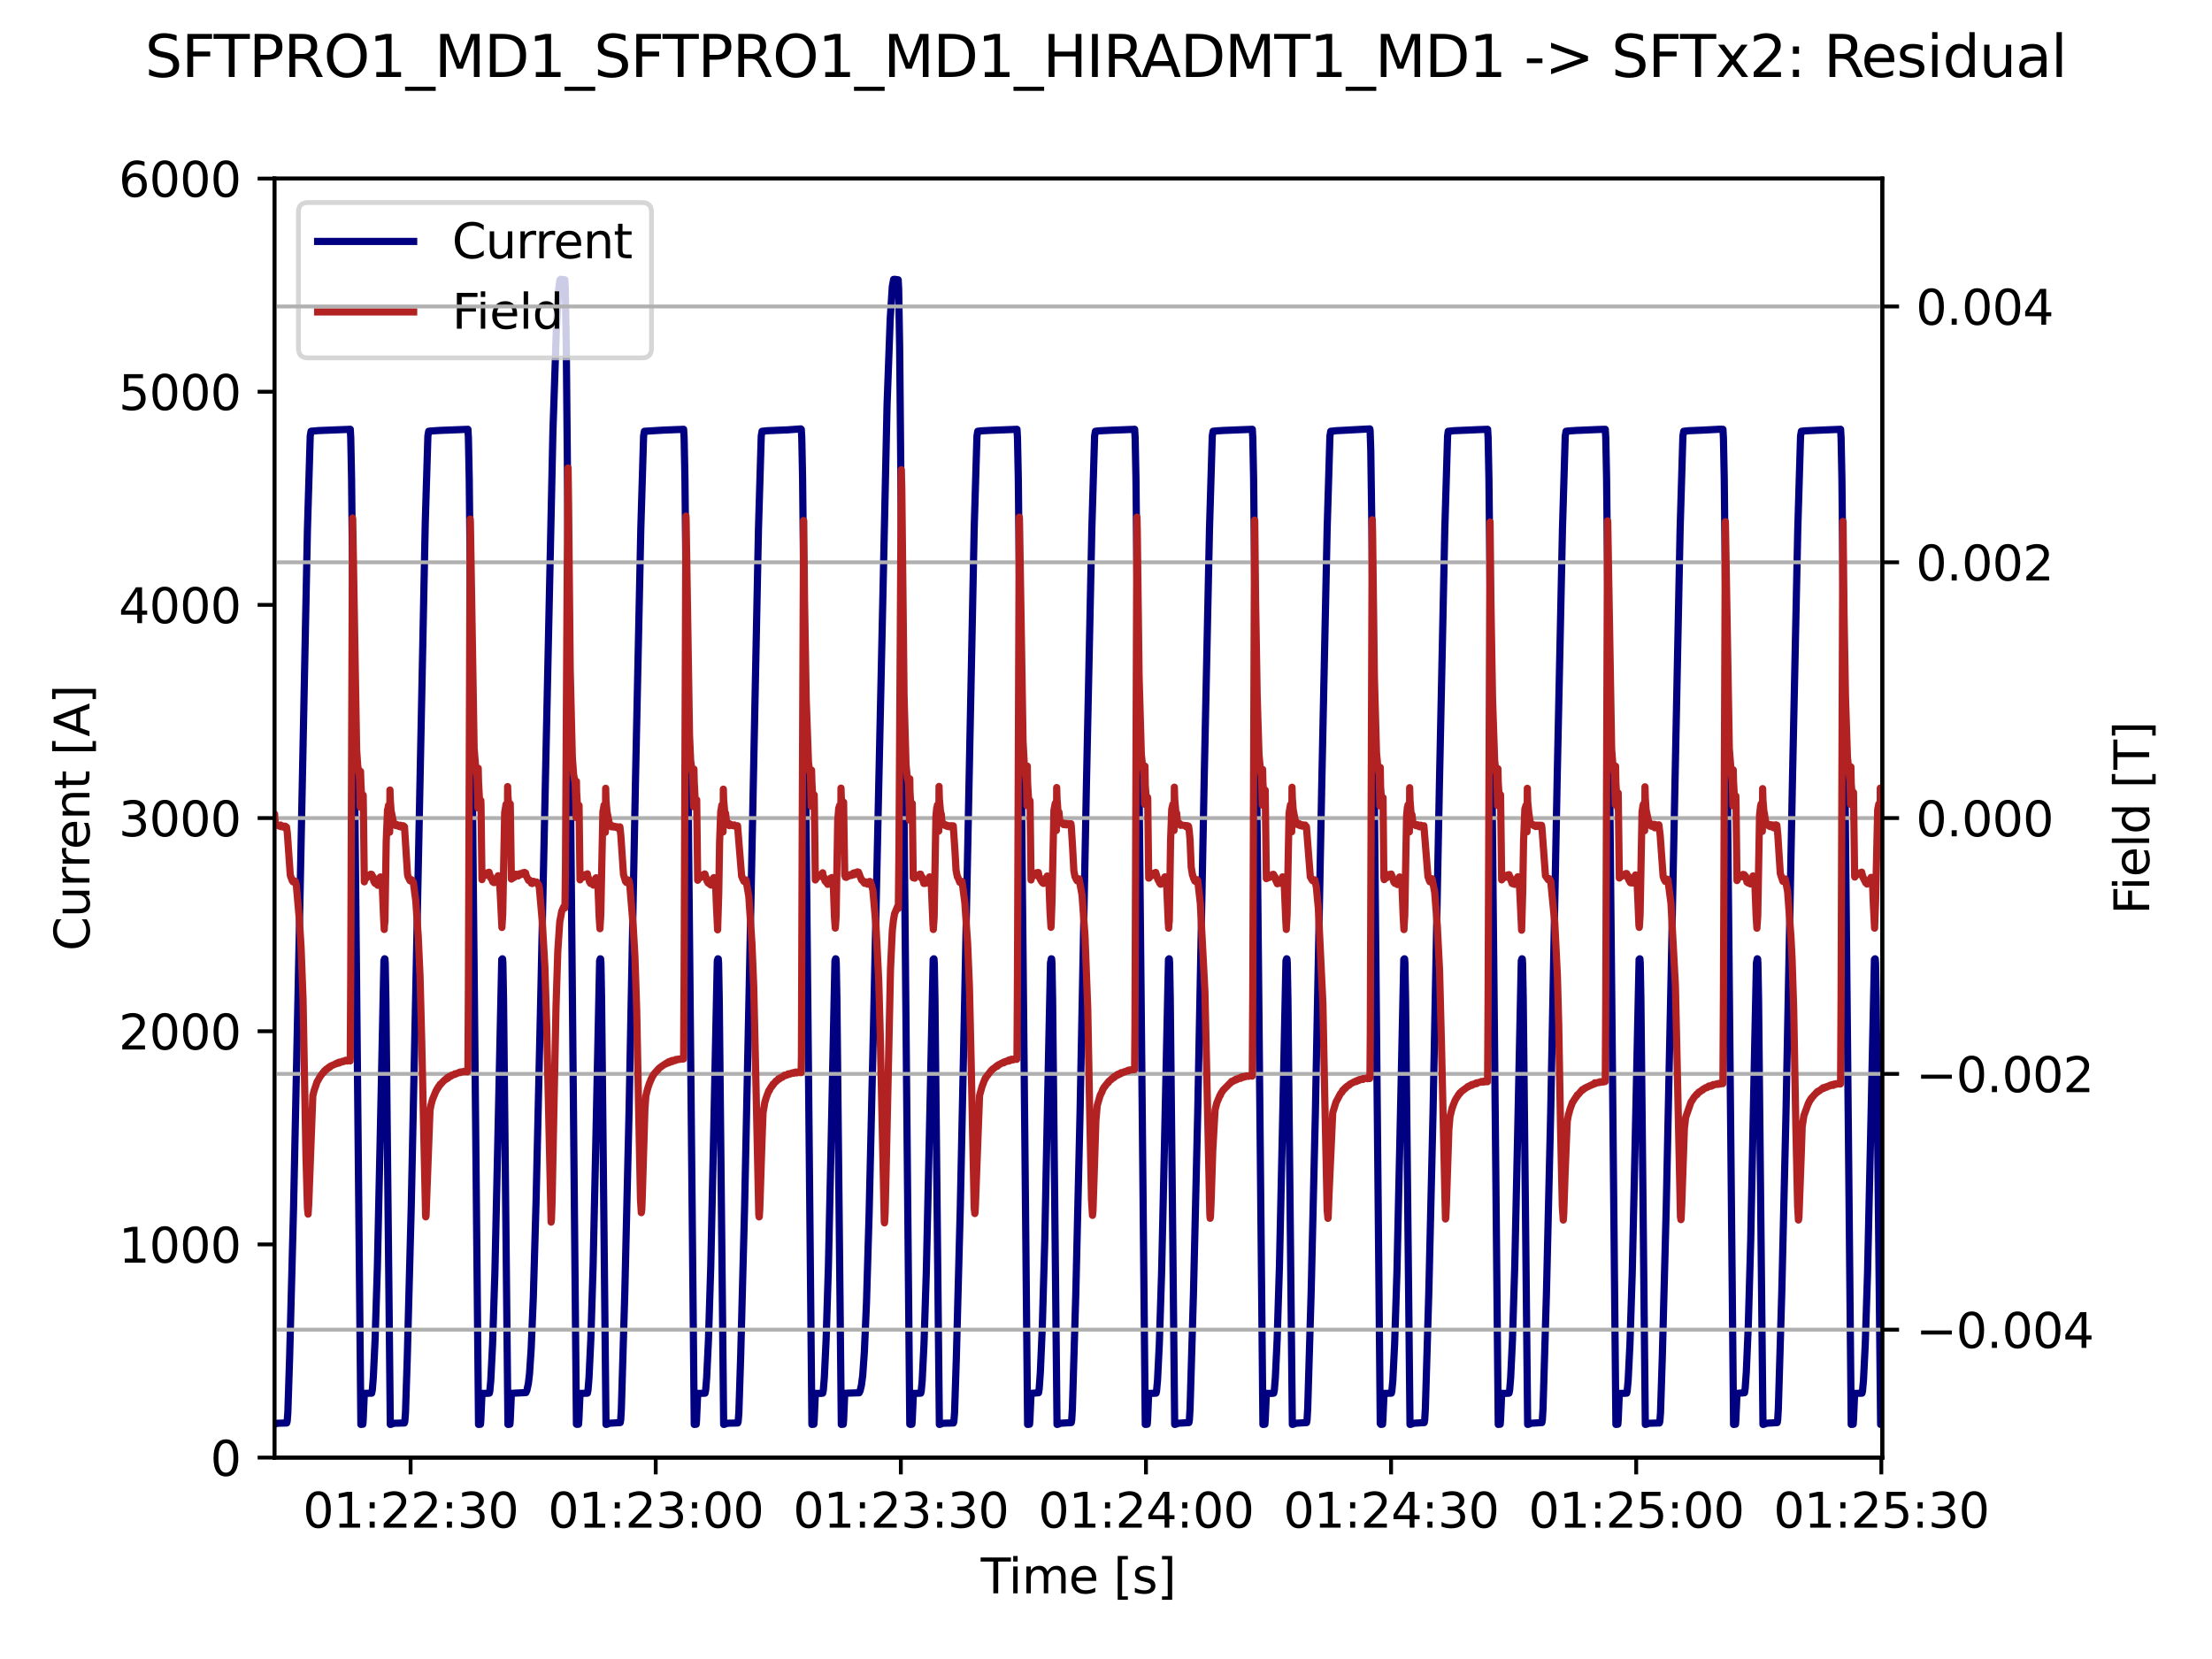 <?xml version="1.0" encoding="utf-8" standalone="no"?>
<!DOCTYPE svg PUBLIC "-//W3C//DTD SVG 1.1//EN"
  "http://www.w3.org/Graphics/SVG/1.1/DTD/svg11.dtd">
<svg xmlns:xlink="http://www.w3.org/1999/xlink" width="460.8pt" height="345.6pt" viewBox="0 0 460.8 345.6" xmlns="http://www.w3.org/2000/svg" version="1.1">
 <defs>
  <style type="text/css">*{stroke-linejoin: round; stroke-linecap: butt}</style>
 </defs>
 <g id="figure_1">
  <g id="patch_1">
   <path d="M 0 345.6 
L 460.8 345.6 
L 460.8 0 
L 0 0 
z
" style="fill: #ffffff"/>
  </g>
  <g id="axes_1">
   <g id="patch_2">
    <path d="M 57.17 303.64 
L 392.11 303.64 
L 392.11 37.197 
L 57.17 37.197 
z
" style="fill: #ffffff"/>
   </g>
   <g id="matplotlib.axis_1">
    <g id="xtick_1">
     <g id="line2d_1">
      <defs>
       <path id="mf6831b288b" d="M 0 0 
L 0 3.5 
" style="stroke: #000000; stroke-width: 0.8"/>
      </defs>
      <g>
       <use xlink:href="#mf6831b288b" x="85.536" y="303.64" style="stroke: #000000; stroke-width: 0.8"/>
      </g>
     </g>
     <g id="text_1">
      <!-- 01:22:30 -->
      <g transform="translate(63.079 318.238) scale(0.1 -0.1)">
       <defs>
        <path id="DejaVuSans-30" d="M 2034 4250 
Q 1547 4250 1301 3770 
Q 1056 3291 1056 2328 
Q 1056 1369 1301 889 
Q 1547 409 2034 409 
Q 2525 409 2770 889 
Q 3016 1369 3016 2328 
Q 3016 3291 2770 3770 
Q 2525 4250 2034 4250 
z
M 2034 4750 
Q 2819 4750 3233 4129 
Q 3647 3509 3647 2328 
Q 3647 1150 3233 529 
Q 2819 -91 2034 -91 
Q 1250 -91 836 529 
Q 422 1150 422 2328 
Q 422 3509 836 4129 
Q 1250 4750 2034 4750 
z
" transform="scale(0.016)"/>
        <path id="DejaVuSans-31" d="M 794 531 
L 1825 531 
L 1825 4091 
L 703 3866 
L 703 4441 
L 1819 4666 
L 2450 4666 
L 2450 531 
L 3481 531 
L 3481 0 
L 794 0 
L 794 531 
z
" transform="scale(0.016)"/>
        <path id="DejaVuSans-3a" d="M 750 794 
L 1409 794 
L 1409 0 
L 750 0 
L 750 794 
z
M 750 3309 
L 1409 3309 
L 1409 2516 
L 750 2516 
L 750 3309 
z
" transform="scale(0.016)"/>
        <path id="DejaVuSans-32" d="M 1228 531 
L 3431 531 
L 3431 0 
L 469 0 
L 469 531 
Q 828 903 1448 1529 
Q 2069 2156 2228 2338 
Q 2531 2678 2651 2914 
Q 2772 3150 2772 3378 
Q 2772 3750 2511 3984 
Q 2250 4219 1831 4219 
Q 1534 4219 1204 4116 
Q 875 4013 500 3803 
L 500 4441 
Q 881 4594 1212 4672 
Q 1544 4750 1819 4750 
Q 2544 4750 2975 4387 
Q 3406 4025 3406 3419 
Q 3406 3131 3298 2873 
Q 3191 2616 2906 2266 
Q 2828 2175 2409 1742 
Q 1991 1309 1228 531 
z
" transform="scale(0.016)"/>
        <path id="DejaVuSans-33" d="M 2597 2516 
Q 3050 2419 3304 2112 
Q 3559 1806 3559 1356 
Q 3559 666 3084 287 
Q 2609 -91 1734 -91 
Q 1441 -91 1130 -33 
Q 819 25 488 141 
L 488 750 
Q 750 597 1062 519 
Q 1375 441 1716 441 
Q 2309 441 2620 675 
Q 2931 909 2931 1356 
Q 2931 1769 2642 2001 
Q 2353 2234 1838 2234 
L 1294 2234 
L 1294 2753 
L 1863 2753 
Q 2328 2753 2575 2939 
Q 2822 3125 2822 3475 
Q 2822 3834 2567 4026 
Q 2313 4219 1838 4219 
Q 1578 4219 1281 4162 
Q 984 4106 628 3988 
L 628 4550 
Q 988 4650 1302 4700 
Q 1616 4750 1894 4750 
Q 2613 4750 3031 4423 
Q 3450 4097 3450 3541 
Q 3450 3153 3228 2886 
Q 3006 2619 2597 2516 
z
" transform="scale(0.016)"/>
       </defs>
       <use xlink:href="#DejaVuSans-30"/>
       <use xlink:href="#DejaVuSans-31" x="63.623"/>
       <use xlink:href="#DejaVuSans-3a" x="127.246"/>
       <use xlink:href="#DejaVuSans-32" x="160.938"/>
       <use xlink:href="#DejaVuSans-32" x="224.561"/>
       <use xlink:href="#DejaVuSans-3a" x="288.184"/>
       <use xlink:href="#DejaVuSans-33" x="321.875"/>
       <use xlink:href="#DejaVuSans-30" x="385.498"/>
      </g>
     </g>
    </g>
    <g id="xtick_2">
     <g id="line2d_2">
      <g>
       <use xlink:href="#mf6831b288b" x="136.599" y="303.64" style="stroke: #000000; stroke-width: 0.8"/>
      </g>
     </g>
     <g id="text_2">
      <!-- 01:23:00 -->
      <g transform="translate(114.142 318.238) scale(0.1 -0.1)">
       <use xlink:href="#DejaVuSans-30"/>
       <use xlink:href="#DejaVuSans-31" x="63.623"/>
       <use xlink:href="#DejaVuSans-3a" x="127.246"/>
       <use xlink:href="#DejaVuSans-32" x="160.938"/>
       <use xlink:href="#DejaVuSans-33" x="224.561"/>
       <use xlink:href="#DejaVuSans-3a" x="288.184"/>
       <use xlink:href="#DejaVuSans-30" x="321.875"/>
       <use xlink:href="#DejaVuSans-30" x="385.498"/>
      </g>
     </g>
    </g>
    <g id="xtick_3">
     <g id="line2d_3">
      <g>
       <use xlink:href="#mf6831b288b" x="187.662" y="303.64" style="stroke: #000000; stroke-width: 0.8"/>
      </g>
     </g>
     <g id="text_3">
      <!-- 01:23:30 -->
      <g transform="translate(165.206 318.238) scale(0.1 -0.1)">
       <use xlink:href="#DejaVuSans-30"/>
       <use xlink:href="#DejaVuSans-31" x="63.623"/>
       <use xlink:href="#DejaVuSans-3a" x="127.246"/>
       <use xlink:href="#DejaVuSans-32" x="160.938"/>
       <use xlink:href="#DejaVuSans-33" x="224.561"/>
       <use xlink:href="#DejaVuSans-3a" x="288.184"/>
       <use xlink:href="#DejaVuSans-33" x="321.875"/>
       <use xlink:href="#DejaVuSans-30" x="385.498"/>
      </g>
     </g>
    </g>
    <g id="xtick_4">
     <g id="line2d_4">
      <g>
       <use xlink:href="#mf6831b288b" x="238.725" y="303.64" style="stroke: #000000; stroke-width: 0.8"/>
      </g>
     </g>
     <g id="text_4">
      <!-- 01:24:00 -->
      <g transform="translate(216.269 318.238) scale(0.1 -0.1)">
       <defs>
        <path id="DejaVuSans-34" d="M 2419 4116 
L 825 1625 
L 2419 1625 
L 2419 4116 
z
M 2253 4666 
L 3047 4666 
L 3047 1625 
L 3713 1625 
L 3713 1100 
L 3047 1100 
L 3047 0 
L 2419 0 
L 2419 1100 
L 313 1100 
L 313 1709 
L 2253 4666 
z
" transform="scale(0.016)"/>
       </defs>
       <use xlink:href="#DejaVuSans-30"/>
       <use xlink:href="#DejaVuSans-31" x="63.623"/>
       <use xlink:href="#DejaVuSans-3a" x="127.246"/>
       <use xlink:href="#DejaVuSans-32" x="160.938"/>
       <use xlink:href="#DejaVuSans-34" x="224.561"/>
       <use xlink:href="#DejaVuSans-3a" x="288.184"/>
       <use xlink:href="#DejaVuSans-30" x="321.875"/>
       <use xlink:href="#DejaVuSans-30" x="385.498"/>
      </g>
     </g>
    </g>
    <g id="xtick_5">
     <g id="line2d_5">
      <g>
       <use xlink:href="#mf6831b288b" x="289.788" y="303.64" style="stroke: #000000; stroke-width: 0.8"/>
      </g>
     </g>
     <g id="text_5">
      <!-- 01:24:30 -->
      <g transform="translate(267.332 318.238) scale(0.1 -0.1)">
       <use xlink:href="#DejaVuSans-30"/>
       <use xlink:href="#DejaVuSans-31" x="63.623"/>
       <use xlink:href="#DejaVuSans-3a" x="127.246"/>
       <use xlink:href="#DejaVuSans-32" x="160.938"/>
       <use xlink:href="#DejaVuSans-34" x="224.561"/>
       <use xlink:href="#DejaVuSans-3a" x="288.184"/>
       <use xlink:href="#DejaVuSans-33" x="321.875"/>
       <use xlink:href="#DejaVuSans-30" x="385.498"/>
      </g>
     </g>
    </g>
    <g id="xtick_6">
     <g id="line2d_6">
      <g>
       <use xlink:href="#mf6831b288b" x="340.851" y="303.64" style="stroke: #000000; stroke-width: 0.8"/>
      </g>
     </g>
     <g id="text_6">
      <!-- 01:25:00 -->
      <g transform="translate(318.395 318.238) scale(0.1 -0.1)">
       <defs>
        <path id="DejaVuSans-35" d="M 691 4666 
L 3169 4666 
L 3169 4134 
L 1269 4134 
L 1269 2991 
Q 1406 3038 1543 3061 
Q 1681 3084 1819 3084 
Q 2600 3084 3056 2656 
Q 3513 2228 3513 1497 
Q 3513 744 3044 326 
Q 2575 -91 1722 -91 
Q 1428 -91 1123 -41 
Q 819 9 494 109 
L 494 744 
Q 775 591 1075 516 
Q 1375 441 1709 441 
Q 2250 441 2565 725 
Q 2881 1009 2881 1497 
Q 2881 1984 2565 2268 
Q 2250 2553 1709 2553 
Q 1456 2553 1204 2497 
Q 953 2441 691 2322 
L 691 4666 
z
" transform="scale(0.016)"/>
       </defs>
       <use xlink:href="#DejaVuSans-30"/>
       <use xlink:href="#DejaVuSans-31" x="63.623"/>
       <use xlink:href="#DejaVuSans-3a" x="127.246"/>
       <use xlink:href="#DejaVuSans-32" x="160.938"/>
       <use xlink:href="#DejaVuSans-35" x="224.561"/>
       <use xlink:href="#DejaVuSans-3a" x="288.184"/>
       <use xlink:href="#DejaVuSans-30" x="321.875"/>
       <use xlink:href="#DejaVuSans-30" x="385.498"/>
      </g>
     </g>
    </g>
    <g id="xtick_7">
     <g id="line2d_7">
      <g>
       <use xlink:href="#mf6831b288b" x="391.914" y="303.64" style="stroke: #000000; stroke-width: 0.8"/>
      </g>
     </g>
     <g id="text_7">
      <!-- 01:25:30 -->
      <g transform="translate(369.458 318.238) scale(0.1 -0.1)">
       <use xlink:href="#DejaVuSans-30"/>
       <use xlink:href="#DejaVuSans-31" x="63.623"/>
       <use xlink:href="#DejaVuSans-3a" x="127.246"/>
       <use xlink:href="#DejaVuSans-32" x="160.938"/>
       <use xlink:href="#DejaVuSans-35" x="224.561"/>
       <use xlink:href="#DejaVuSans-3a" x="288.184"/>
       <use xlink:href="#DejaVuSans-33" x="321.875"/>
       <use xlink:href="#DejaVuSans-30" x="385.498"/>
      </g>
     </g>
    </g>
    <g id="text_8">
     <!-- Time [s] -->
     <g transform="translate(204.311 331.917) scale(0.1 -0.1)">
      <defs>
       <path id="DejaVuSans-54" d="M -19 4666 
L 3928 4666 
L 3928 4134 
L 2272 4134 
L 2272 0 
L 1638 0 
L 1638 4134 
L -19 4134 
L -19 4666 
z
" transform="scale(0.016)"/>
       <path id="DejaVuSans-69" d="M 603 3500 
L 1178 3500 
L 1178 0 
L 603 0 
L 603 3500 
z
M 603 4863 
L 1178 4863 
L 1178 4134 
L 603 4134 
L 603 4863 
z
" transform="scale(0.016)"/>
       <path id="DejaVuSans-6d" d="M 3328 2828 
Q 3544 3216 3844 3400 
Q 4144 3584 4550 3584 
Q 5097 3584 5394 3201 
Q 5691 2819 5691 2113 
L 5691 0 
L 5113 0 
L 5113 2094 
Q 5113 2597 4934 2840 
Q 4756 3084 4391 3084 
Q 3944 3084 3684 2787 
Q 3425 2491 3425 1978 
L 3425 0 
L 2847 0 
L 2847 2094 
Q 2847 2600 2669 2842 
Q 2491 3084 2119 3084 
Q 1678 3084 1418 2786 
Q 1159 2488 1159 1978 
L 1159 0 
L 581 0 
L 581 3500 
L 1159 3500 
L 1159 2956 
Q 1356 3278 1631 3431 
Q 1906 3584 2284 3584 
Q 2666 3584 2933 3390 
Q 3200 3197 3328 2828 
z
" transform="scale(0.016)"/>
       <path id="DejaVuSans-65" d="M 3597 1894 
L 3597 1613 
L 953 1613 
Q 991 1019 1311 708 
Q 1631 397 2203 397 
Q 2534 397 2845 478 
Q 3156 559 3463 722 
L 3463 178 
Q 3153 47 2828 -22 
Q 2503 -91 2169 -91 
Q 1331 -91 842 396 
Q 353 884 353 1716 
Q 353 2575 817 3079 
Q 1281 3584 2069 3584 
Q 2775 3584 3186 3129 
Q 3597 2675 3597 1894 
z
M 3022 2063 
Q 3016 2534 2758 2815 
Q 2500 3097 2075 3097 
Q 1594 3097 1305 2825 
Q 1016 2553 972 2059 
L 3022 2063 
z
" transform="scale(0.016)"/>
       <path id="DejaVuSans-20" transform="scale(0.016)"/>
       <path id="DejaVuSans-5b" d="M 550 4863 
L 1875 4863 
L 1875 4416 
L 1125 4416 
L 1125 -397 
L 1875 -397 
L 1875 -844 
L 550 -844 
L 550 4863 
z
" transform="scale(0.016)"/>
       <path id="DejaVuSans-73" d="M 2834 3397 
L 2834 2853 
Q 2591 2978 2328 3040 
Q 2066 3103 1784 3103 
Q 1356 3103 1142 2972 
Q 928 2841 928 2578 
Q 928 2378 1081 2264 
Q 1234 2150 1697 2047 
L 1894 2003 
Q 2506 1872 2764 1633 
Q 3022 1394 3022 966 
Q 3022 478 2636 193 
Q 2250 -91 1575 -91 
Q 1294 -91 989 -36 
Q 684 19 347 128 
L 347 722 
Q 666 556 975 473 
Q 1284 391 1588 391 
Q 1994 391 2212 530 
Q 2431 669 2431 922 
Q 2431 1156 2273 1281 
Q 2116 1406 1581 1522 
L 1381 1569 
Q 847 1681 609 1914 
Q 372 2147 372 2553 
Q 372 3047 722 3315 
Q 1072 3584 1716 3584 
Q 2034 3584 2315 3537 
Q 2597 3491 2834 3397 
z
" transform="scale(0.016)"/>
       <path id="DejaVuSans-5d" d="M 1947 4863 
L 1947 -844 
L 622 -844 
L 622 -397 
L 1369 -397 
L 1369 4416 
L 622 4416 
L 622 4863 
L 1947 4863 
z
" transform="scale(0.016)"/>
      </defs>
      <use xlink:href="#DejaVuSans-54"/>
      <use xlink:href="#DejaVuSans-69" x="57.959"/>
      <use xlink:href="#DejaVuSans-6d" x="85.742"/>
      <use xlink:href="#DejaVuSans-65" x="183.154"/>
      <use xlink:href="#DejaVuSans-20" x="244.678"/>
      <use xlink:href="#DejaVuSans-5b" x="276.465"/>
      <use xlink:href="#DejaVuSans-73" x="315.479"/>
      <use xlink:href="#DejaVuSans-5d" x="367.578"/>
     </g>
    </g>
   </g>
   <g id="matplotlib.axis_2">
    <g id="ytick_1">
     <g id="line2d_8">
      <defs>
       <path id="mb85f47564a" d="M 0 0 
L -3.5 0 
" style="stroke: #000000; stroke-width: 0.8"/>
      </defs>
      <g>
       <use xlink:href="#mb85f47564a" x="57.17" y="303.64" style="stroke: #000000; stroke-width: 0.8"/>
      </g>
     </g>
     <g id="text_9">
      <!-- 0 -->
      <g transform="translate(43.807 307.439) scale(0.1 -0.1)">
       <use xlink:href="#DejaVuSans-30"/>
      </g>
     </g>
    </g>
    <g id="ytick_2">
     <g id="line2d_9">
      <g>
       <use xlink:href="#mb85f47564a" x="57.17" y="259.233" style="stroke: #000000; stroke-width: 0.8"/>
      </g>
     </g>
     <g id="text_10">
      <!-- 1000 -->
      <g transform="translate(24.72 263.032) scale(0.1 -0.1)">
       <use xlink:href="#DejaVuSans-31"/>
       <use xlink:href="#DejaVuSans-30" x="63.623"/>
       <use xlink:href="#DejaVuSans-30" x="127.246"/>
       <use xlink:href="#DejaVuSans-30" x="190.869"/>
      </g>
     </g>
    </g>
    <g id="ytick_3">
     <g id="line2d_10">
      <g>
       <use xlink:href="#mb85f47564a" x="57.17" y="214.826" style="stroke: #000000; stroke-width: 0.8"/>
      </g>
     </g>
     <g id="text_11">
      <!-- 2000 -->
      <g transform="translate(24.72 218.625) scale(0.1 -0.1)">
       <use xlink:href="#DejaVuSans-32"/>
       <use xlink:href="#DejaVuSans-30" x="63.623"/>
       <use xlink:href="#DejaVuSans-30" x="127.246"/>
       <use xlink:href="#DejaVuSans-30" x="190.869"/>
      </g>
     </g>
    </g>
    <g id="ytick_4">
     <g id="line2d_11">
      <g>
       <use xlink:href="#mb85f47564a" x="57.17" y="170.418" style="stroke: #000000; stroke-width: 0.8"/>
      </g>
     </g>
     <g id="text_12">
      <!-- 3000 -->
      <g transform="translate(24.72 174.217) scale(0.1 -0.1)">
       <use xlink:href="#DejaVuSans-33"/>
       <use xlink:href="#DejaVuSans-30" x="63.623"/>
       <use xlink:href="#DejaVuSans-30" x="127.246"/>
       <use xlink:href="#DejaVuSans-30" x="190.869"/>
      </g>
     </g>
    </g>
    <g id="ytick_5">
     <g id="line2d_12">
      <g>
       <use xlink:href="#mb85f47564a" x="57.17" y="126.011" style="stroke: #000000; stroke-width: 0.8"/>
      </g>
     </g>
     <g id="text_13">
      <!-- 4000 -->
      <g transform="translate(24.72 129.81) scale(0.1 -0.1)">
       <use xlink:href="#DejaVuSans-34"/>
       <use xlink:href="#DejaVuSans-30" x="63.623"/>
       <use xlink:href="#DejaVuSans-30" x="127.246"/>
       <use xlink:href="#DejaVuSans-30" x="190.869"/>
      </g>
     </g>
    </g>
    <g id="ytick_6">
     <g id="line2d_13">
      <g>
       <use xlink:href="#mb85f47564a" x="57.17" y="81.604" style="stroke: #000000; stroke-width: 0.8"/>
      </g>
     </g>
     <g id="text_14">
      <!-- 5000 -->
      <g transform="translate(24.72 85.403) scale(0.1 -0.1)">
       <use xlink:href="#DejaVuSans-35"/>
       <use xlink:href="#DejaVuSans-30" x="63.623"/>
       <use xlink:href="#DejaVuSans-30" x="127.246"/>
       <use xlink:href="#DejaVuSans-30" x="190.869"/>
      </g>
     </g>
    </g>
    <g id="ytick_7">
     <g id="line2d_14">
      <g>
       <use xlink:href="#mb85f47564a" x="57.17" y="37.197" style="stroke: #000000; stroke-width: 0.8"/>
      </g>
     </g>
     <g id="text_15">
      <!-- 6000 -->
      <g transform="translate(24.72 40.996) scale(0.1 -0.1)">
       <defs>
        <path id="DejaVuSans-36" d="M 2113 2584 
Q 1688 2584 1439 2293 
Q 1191 2003 1191 1497 
Q 1191 994 1439 701 
Q 1688 409 2113 409 
Q 2538 409 2786 701 
Q 3034 994 3034 1497 
Q 3034 2003 2786 2293 
Q 2538 2584 2113 2584 
z
M 3366 4563 
L 3366 3988 
Q 3128 4100 2886 4159 
Q 2644 4219 2406 4219 
Q 1781 4219 1451 3797 
Q 1122 3375 1075 2522 
Q 1259 2794 1537 2939 
Q 1816 3084 2150 3084 
Q 2853 3084 3261 2657 
Q 3669 2231 3669 1497 
Q 3669 778 3244 343 
Q 2819 -91 2113 -91 
Q 1303 -91 875 529 
Q 447 1150 447 2328 
Q 447 3434 972 4092 
Q 1497 4750 2381 4750 
Q 2619 4750 2861 4703 
Q 3103 4656 3366 4563 
z
" transform="scale(0.016)"/>
       </defs>
       <use xlink:href="#DejaVuSans-36"/>
       <use xlink:href="#DejaVuSans-30" x="63.623"/>
       <use xlink:href="#DejaVuSans-30" x="127.246"/>
       <use xlink:href="#DejaVuSans-30" x="190.869"/>
      </g>
     </g>
    </g>
    <g id="text_16">
     <!-- Current [A] -->
     <g transform="translate(18.64 198.106) rotate(-90) scale(0.1 -0.1)">
      <defs>
       <path id="DejaVuSans-43" d="M 4122 4306 
L 4122 3641 
Q 3803 3938 3442 4084 
Q 3081 4231 2675 4231 
Q 1875 4231 1450 3742 
Q 1025 3253 1025 2328 
Q 1025 1406 1450 917 
Q 1875 428 2675 428 
Q 3081 428 3442 575 
Q 3803 722 4122 1019 
L 4122 359 
Q 3791 134 3420 21 
Q 3050 -91 2638 -91 
Q 1578 -91 968 557 
Q 359 1206 359 2328 
Q 359 3453 968 4101 
Q 1578 4750 2638 4750 
Q 3056 4750 3426 4639 
Q 3797 4528 4122 4306 
z
" transform="scale(0.016)"/>
       <path id="DejaVuSans-75" d="M 544 1381 
L 544 3500 
L 1119 3500 
L 1119 1403 
Q 1119 906 1312 657 
Q 1506 409 1894 409 
Q 2359 409 2629 706 
Q 2900 1003 2900 1516 
L 2900 3500 
L 3475 3500 
L 3475 0 
L 2900 0 
L 2900 538 
Q 2691 219 2414 64 
Q 2138 -91 1772 -91 
Q 1169 -91 856 284 
Q 544 659 544 1381 
z
M 1991 3584 
L 1991 3584 
z
" transform="scale(0.016)"/>
       <path id="DejaVuSans-72" d="M 2631 2963 
Q 2534 3019 2420 3045 
Q 2306 3072 2169 3072 
Q 1681 3072 1420 2755 
Q 1159 2438 1159 1844 
L 1159 0 
L 581 0 
L 581 3500 
L 1159 3500 
L 1159 2956 
Q 1341 3275 1631 3429 
Q 1922 3584 2338 3584 
Q 2397 3584 2469 3576 
Q 2541 3569 2628 3553 
L 2631 2963 
z
" transform="scale(0.016)"/>
       <path id="DejaVuSans-6e" d="M 3513 2113 
L 3513 0 
L 2938 0 
L 2938 2094 
Q 2938 2591 2744 2837 
Q 2550 3084 2163 3084 
Q 1697 3084 1428 2787 
Q 1159 2491 1159 1978 
L 1159 0 
L 581 0 
L 581 3500 
L 1159 3500 
L 1159 2956 
Q 1366 3272 1645 3428 
Q 1925 3584 2291 3584 
Q 2894 3584 3203 3211 
Q 3513 2838 3513 2113 
z
" transform="scale(0.016)"/>
       <path id="DejaVuSans-74" d="M 1172 4494 
L 1172 3500 
L 2356 3500 
L 2356 3053 
L 1172 3053 
L 1172 1153 
Q 1172 725 1289 603 
Q 1406 481 1766 481 
L 2356 481 
L 2356 0 
L 1766 0 
Q 1100 0 847 248 
Q 594 497 594 1153 
L 594 3053 
L 172 3053 
L 172 3500 
L 594 3500 
L 594 4494 
L 1172 4494 
z
" transform="scale(0.016)"/>
       <path id="DejaVuSans-41" d="M 2188 4044 
L 1331 1722 
L 3047 1722 
L 2188 4044 
z
M 1831 4666 
L 2547 4666 
L 4325 0 
L 3669 0 
L 3244 1197 
L 1141 1197 
L 716 0 
L 50 0 
L 1831 4666 
z
" transform="scale(0.016)"/>
      </defs>
      <use xlink:href="#DejaVuSans-43"/>
      <use xlink:href="#DejaVuSans-75" x="69.824"/>
      <use xlink:href="#DejaVuSans-72" x="133.203"/>
      <use xlink:href="#DejaVuSans-72" x="172.566"/>
      <use xlink:href="#DejaVuSans-65" x="211.43"/>
      <use xlink:href="#DejaVuSans-6e" x="272.953"/>
      <use xlink:href="#DejaVuSans-74" x="336.332"/>
      <use xlink:href="#DejaVuSans-20" x="375.541"/>
      <use xlink:href="#DejaVuSans-5b" x="407.328"/>
      <use xlink:href="#DejaVuSans-41" x="446.342"/>
      <use xlink:href="#DejaVuSans-5d" x="514.75"/>
     </g>
    </g>
   </g>
   <g id="line2d_15">
    <path d="M 57.17 296.723 
L 57.681 296.49 
L 59.723 296.433 
L 59.825 296.054 
L 59.961 294.282 
L 60.336 282.695 
L 61.153 251.622 
L 62.072 207.902 
L 64.046 110.185 
L 64.625 90.829 
L 64.795 89.839 
L 65.34 89.782 
L 66.498 89.69 
L 72.966 89.432 
L 73.068 91.195 
L 73.238 99.642 
L 73.544 128.43 
L 75.178 296.738 
L 75.246 296.731 
L 75.587 296.689 
L 75.655 295.841 
L 75.893 290.264 
L 77.425 290.222 
L 77.561 289.549 
L 77.765 286.995 
L 78.14 279.076 
L 78.617 263.813 
L 79.195 237.471 
L 79.978 200.144 
L 80.114 199.731 
L 80.182 199.759 
L 80.251 200.612 
L 80.387 208.169 
L 81.306 296.735 
L 81.408 296.729 
L 81.748 296.613 
L 81.919 296.491 
L 84.233 296.434 
L 84.336 296.055 
L 84.472 294.281 
L 84.846 282.696 
L 85.663 251.622 
L 86.582 207.901 
L 88.591 108.791 
L 89.136 90.83 
L 89.306 89.839 
L 89.884 89.777 
L 91.621 89.665 
L 97.476 89.432 
L 97.578 91.194 
L 97.748 99.642 
L 98.055 128.43 
L 99.689 296.738 
L 99.757 296.731 
L 100.097 296.692 
L 100.165 295.834 
L 100.403 290.268 
L 101.254 290.264 
L 101.935 290.222 
L 102.037 289.795 
L 102.242 287.537 
L 102.616 279.945 
L 103.093 265.096 
L 103.671 239.257 
L 104.523 199.864 
L 104.659 199.732 
L 104.693 199.759 
L 104.761 200.609 
L 104.897 208.174 
L 105.816 296.736 
L 105.918 296.73 
L 106.225 296.691 
L 106.293 295.846 
L 106.531 290.264 
L 107.212 290.216 
L 109.561 290.1 
L 109.765 289.619 
L 110.071 288.194 
L 110.31 286.149 
L 110.65 281.017 
L 111.093 270.459 
L 111.671 250.352 
L 112.625 208.765 
L 115.178 90.053 
L 115.893 68.851 
L 116.369 60.413 
L 116.642 58.355 
L 116.812 58.185 
L 117.663 58.288 
L 117.765 60.323 
L 117.969 72.416 
L 118.344 112.623 
L 120.08 296.678 
L 120.216 296.728 
L 120.522 296.691 
L 120.59 295.84 
L 120.829 290.271 
L 121.237 290.265 
L 122.361 290.223 
L 122.497 289.55 
L 122.701 286.995 
L 123.075 279.076 
L 123.552 263.813 
L 124.131 237.471 
L 124.914 200.143 
L 125.05 199.732 
L 125.118 199.757 
L 125.186 200.612 
L 125.322 208.167 
L 126.241 296.734 
L 126.344 296.729 
L 126.684 296.613 
L 126.854 296.491 
L 129.203 296.354 
L 129.305 295.788 
L 129.441 293.454 
L 130.156 269.363 
L 131.041 231.728 
L 132.403 161.653 
L 133.492 110.185 
L 134.071 90.834 
L 134.241 89.842 
L 138.088 89.609 
L 142.411 89.432 
L 142.513 91.195 
L 142.684 99.642 
L 142.99 128.43 
L 144.624 296.737 
L 144.692 296.731 
L 145.033 296.689 
L 145.101 295.836 
L 145.339 290.269 
L 146.02 290.265 
L 146.871 290.223 
L 147.007 289.55 
L 147.211 286.995 
L 147.586 279.077 
L 148.062 263.813 
L 148.641 237.471 
L 149.424 200.143 
L 149.56 199.732 
L 149.628 199.758 
L 149.696 200.613 
L 149.833 208.172 
L 150.752 296.735 
L 150.854 296.729 
L 151.194 296.614 
L 151.364 296.491 
L 153.679 296.433 
L 153.781 296.055 
L 153.918 294.283 
L 154.292 282.695 
L 155.109 251.621 
L 156.028 207.902 
L 158.003 110.185 
L 158.581 90.834 
L 158.752 89.841 
L 159.807 89.729 
L 164.13 89.545 
L 166.82 89.346 
L 166.922 89.433 
L 167.024 91.195 
L 167.194 99.64 
L 167.5 128.43 
L 169.134 296.738 
L 169.202 296.732 
L 169.543 296.689 
L 169.611 295.842 
L 169.849 290.267 
L 171.041 290.265 
L 171.381 290.223 
L 171.517 289.549 
L 171.722 286.995 
L 172.096 279.077 
L 172.573 263.813 
L 173.151 237.47 
L 173.934 200.143 
L 174.07 199.731 
L 174.139 199.759 
L 174.207 200.612 
L 174.343 208.175 
L 175.262 296.736 
L 175.364 296.729 
L 175.67 296.69 
L 175.739 295.845 
L 175.977 290.267 
L 176.556 290.216 
L 178.973 290.144 
L 179.177 289.725 
L 179.449 288.583 
L 179.721 286.519 
L 180.062 281.647 
L 180.504 271.427 
L 181.049 252.979 
L 181.968 213.649 
L 184.794 84.282 
L 185.441 66.584 
L 185.883 59.692 
L 186.155 58.206 
L 186.394 58.186 
L 187.109 58.287 
L 187.211 60.325 
L 187.415 72.415 
L 187.789 112.622 
L 189.526 296.678 
L 189.662 296.729 
L 189.968 296.69 
L 190.036 295.84 
L 190.275 290.272 
L 190.785 290.265 
L 191.806 290.222 
L 191.909 289.795 
L 192.113 287.536 
L 192.487 279.944 
L 192.964 265.096 
L 193.543 239.257 
L 194.394 199.865 
L 194.53 199.732 
L 194.564 199.759 
L 194.632 200.609 
L 194.768 208.172 
L 195.687 296.734 
L 195.789 296.73 
L 196.13 296.613 
L 196.3 296.491 
L 198.615 296.432 
L 198.717 296.054 
L 198.853 294.284 
L 199.228 282.695 
L 200.045 251.621 
L 200.964 207.901 
L 202.938 110.185 
L 203.517 90.83 
L 203.687 89.84 
L 204.436 89.755 
L 206.41 89.649 
L 211.857 89.433 
L 211.959 91.195 
L 212.13 99.641 
L 212.436 128.43 
L 214.07 296.736 
L 214.138 296.732 
L 214.478 296.69 
L 214.547 295.835 
L 214.785 290.268 
L 216.351 290.133 
L 216.487 289.251 
L 216.725 285.821 
L 217.134 276.295 
L 217.644 258.385 
L 218.257 228.094 
L 218.836 200.583 
L 219.006 199.732 
L 219.074 199.757 
L 219.142 200.613 
L 219.278 208.172 
L 220.198 296.735 
L 220.3 296.729 
L 220.64 296.613 
L 220.81 296.491 
L 223.159 296.355 
L 223.261 295.788 
L 223.397 293.454 
L 224.112 269.364 
L 224.997 231.726 
L 226.325 163.432 
L 227.448 110.186 
L 228.027 90.831 
L 228.197 89.84 
L 228.98 89.752 
L 231.227 89.638 
L 236.367 89.433 
L 236.47 91.195 
L 236.64 99.642 
L 236.946 128.429 
L 238.58 296.733 
L 238.648 296.731 
L 238.989 296.691 
L 239.057 295.843 
L 239.295 290.271 
L 239.772 290.266 
L 240.827 290.222 
L 240.929 289.794 
L 241.133 287.536 
L 241.508 279.944 
L 241.984 265.095 
L 242.563 239.257 
L 243.414 199.865 
L 243.55 199.731 
L 243.584 199.759 
L 243.653 200.611 
L 243.789 208.176 
L 244.708 296.734 
L 244.81 296.73 
L 245.15 296.613 
L 245.321 296.49 
L 247.669 296.354 
L 247.772 295.788 
L 247.908 293.454 
L 248.623 269.364 
L 249.508 231.727 
L 250.869 161.652 
L 251.959 110.185 
L 252.537 90.833 
L 252.708 89.84 
L 253.389 89.764 
L 254.886 89.67 
L 260.878 89.431 
L 260.98 91.194 
L 261.15 99.64 
L 261.457 128.429 
L 263.091 296.736 
L 263.159 296.731 
L 263.499 296.691 
L 263.567 295.847 
L 263.805 290.267 
L 265.065 290.265 
L 265.337 290.222 
L 265.473 289.549 
L 265.678 286.995 
L 266.052 279.076 
L 266.529 263.813 
L 267.107 237.471 
L 267.89 200.143 
L 268.027 199.731 
L 268.095 199.759 
L 268.163 200.609 
L 268.299 208.175 
L 269.218 296.735 
L 269.32 296.729 
L 269.661 296.613 
L 269.831 296.491 
L 272.18 296.355 
L 272.282 295.789 
L 272.418 293.455 
L 273.133 269.363 
L 274.018 231.726 
L 275.346 163.431 
L 276.469 110.185 
L 277.048 90.831 
L 277.218 89.842 
L 278.273 89.728 
L 285.354 89.349 
L 285.422 89.731 
L 285.558 93.789 
L 285.797 110.729 
L 286.716 210.36 
L 287.533 296.557 
L 287.669 296.73 
L 288.009 296.69 
L 288.077 295.838 
L 288.316 290.271 
L 288.724 290.265 
L 289.848 290.222 
L 289.95 289.795 
L 290.154 287.536 
L 290.528 279.944 
L 291.005 265.096 
L 291.584 239.258 
L 292.435 199.865 
L 292.571 199.732 
L 292.605 199.759 
L 292.673 200.612 
L 292.809 208.169 
L 293.728 296.735 
L 293.831 296.728 
L 294.171 296.613 
L 294.341 296.49 
L 296.69 296.354 
L 296.792 295.789 
L 296.928 293.454 
L 297.643 269.363 
L 298.528 231.727 
L 299.856 163.432 
L 300.979 110.185 
L 301.558 90.832 
L 301.694 89.839 
L 301.728 89.842 
L 302.886 89.721 
L 305.371 89.616 
L 308.094 89.496 
L 309.898 89.432 
L 310.001 91.194 
L 310.171 99.639 
L 310.511 131.996 
L 312.111 296.736 
L 312.179 296.731 
L 312.52 296.69 
L 312.588 295.844 
L 312.826 290.267 
L 313.881 290.265 
L 314.358 290.222 
L 314.494 289.549 
L 314.698 286.995 
L 315.073 279.076 
L 315.549 263.813 
L 316.128 237.471 
L 316.911 200.144 
L 317.047 199.73 
L 317.115 199.759 
L 317.183 200.612 
L 317.32 208.169 
L 318.239 296.733 
L 318.341 296.728 
L 318.681 296.613 
L 318.851 296.49 
L 321.2 296.355 
L 321.302 295.789 
L 321.439 293.454 
L 322.154 269.364 
L 323.039 231.727 
L 324.4 161.653 
L 325.49 110.185 
L 326.068 90.83 
L 326.239 89.839 
L 326.851 89.772 
L 328.349 89.672 
L 333.149 89.465 
L 334.409 89.433 
L 334.511 91.194 
L 334.681 99.641 
L 334.987 128.429 
L 336.621 296.735 
L 336.689 296.731 
L 337.03 296.689 
L 337.098 295.842 
L 337.336 290.269 
L 337.847 290.265 
L 338.868 290.222 
L 338.97 289.794 
L 339.175 287.536 
L 339.549 279.944 
L 340.026 265.096 
L 340.604 239.258 
L 341.455 199.864 
L 341.592 199.732 
L 341.626 199.759 
L 341.694 200.61 
L 341.83 208.169 
L 342.749 296.735 
L 342.851 296.728 
L 343.192 296.613 
L 343.362 296.49 
L 345.677 296.433 
L 345.779 296.055 
L 345.915 294.281 
L 346.289 282.696 
L 347.106 251.622 
L 348.026 207.901 
L 350 110.186 
L 350.579 90.831 
L 350.749 89.841 
L 351.77 89.731 
L 354.596 89.609 
L 358.238 89.418 
L 358.919 89.432 
L 359.021 91.194 
L 359.191 99.642 
L 359.498 128.43 
L 361.132 296.737 
L 361.2 296.73 
L 361.54 296.689 
L 361.608 295.843 
L 361.847 290.265 
L 363.413 290.132 
L 363.549 289.251 
L 363.787 285.821 
L 364.195 276.294 
L 364.706 258.385 
L 365.319 228.094 
L 365.898 200.583 
L 366.068 199.731 
L 366.136 199.759 
L 366.204 200.612 
L 366.34 208.169 
L 367.259 296.734 
L 367.361 296.729 
L 367.702 296.614 
L 367.872 296.49 
L 370.221 296.355 
L 370.323 295.789 
L 370.459 293.453 
L 371.174 269.363 
L 372.059 231.727 
L 373.421 161.652 
L 374.51 110.185 
L 375.089 90.832 
L 375.259 89.841 
L 376.042 89.752 
L 379.48 89.595 
L 383.429 89.433 
L 383.531 91.194 
L 383.702 99.641 
L 384.008 128.43 
L 385.642 296.735 
L 385.71 296.731 
L 386.051 296.691 
L 386.119 295.838 
L 386.357 290.271 
L 386.833 290.265 
L 387.889 290.222 
L 387.991 289.795 
L 388.195 287.536 
L 388.57 279.945 
L 389.046 265.096 
L 389.625 239.257 
L 390.476 199.865 
L 390.612 199.733 
L 390.646 199.758 
L 390.714 200.614 
L 390.85 208.175 
L 391.77 296.735 
L 391.872 296.728 
L 392.11 296.724 
L 392.11 296.724 
" clip-path="url(#p44d68520dd)" style="fill: none; stroke: #000080; stroke-width: 1.5; stroke-linecap: square"/>
   </g>
   <g id="patch_3">
    <path d="M 57.17 303.64 
L 57.17 37.197 
" style="fill: none; stroke: #000000; stroke-width: 0.8; stroke-linejoin: miter; stroke-linecap: square"/>
   </g>
   <g id="patch_4">
    <path d="M 392.11 303.64 
L 392.11 37.197 
" style="fill: none; stroke: #000000; stroke-width: 0.8; stroke-linejoin: miter; stroke-linecap: square"/>
   </g>
   <g id="patch_5">
    <path d="M 57.17 303.64 
L 392.11 303.64 
" style="fill: none; stroke: #000000; stroke-width: 0.8; stroke-linejoin: miter; stroke-linecap: square"/>
   </g>
   <g id="patch_6">
    <path d="M 57.17 37.197 
L 392.11 37.197 
" style="fill: none; stroke: #000000; stroke-width: 0.8; stroke-linejoin: miter; stroke-linecap: square"/>
   </g>
   <g id="legend_1">
    <g id="patch_7">
     <path d="M 64.17 74.553 
L 133.723 74.553 
Q 135.723 74.553 135.723 72.553 
L 135.723 44.197 
Q 135.723 42.197 133.723 42.197 
L 64.17 42.197 
Q 62.17 42.197 62.17 44.197 
L 62.17 72.553 
Q 62.17 74.553 64.17 74.553 
z
" style="fill: #ffffff; opacity: 0.8; stroke: #cccccc; stroke-linejoin: miter"/>
    </g>
    <g id="line2d_16">
     <path d="M 66.17 50.295 
L 76.17 50.295 
L 86.17 50.295 
" style="fill: none; stroke: #000080; stroke-width: 1.5; stroke-linecap: square"/>
    </g>
    <g id="text_17">
     <!-- Current -->
     <g transform="translate(94.17 53.795) scale(0.1 -0.1)">
      <use xlink:href="#DejaVuSans-43"/>
      <use xlink:href="#DejaVuSans-75" x="69.824"/>
      <use xlink:href="#DejaVuSans-72" x="133.203"/>
      <use xlink:href="#DejaVuSans-72" x="172.566"/>
      <use xlink:href="#DejaVuSans-65" x="211.43"/>
      <use xlink:href="#DejaVuSans-6e" x="272.953"/>
      <use xlink:href="#DejaVuSans-74" x="336.332"/>
     </g>
    </g>
    <g id="line2d_17">
     <path d="M 66.17 64.973 
L 76.17 64.973 
L 86.17 64.973 
" style="fill: none; stroke: #b22222; stroke-width: 1.5; stroke-linecap: square"/>
    </g>
    <g id="text_18">
     <!-- Field -->
     <g transform="translate(94.17 68.473) scale(0.1 -0.1)">
      <defs>
       <path id="DejaVuSans-46" d="M 628 4666 
L 3309 4666 
L 3309 4134 
L 1259 4134 
L 1259 2759 
L 3109 2759 
L 3109 2228 
L 1259 2228 
L 1259 0 
L 628 0 
L 628 4666 
z
" transform="scale(0.016)"/>
       <path id="DejaVuSans-6c" d="M 603 4863 
L 1178 4863 
L 1178 0 
L 603 0 
L 603 4863 
z
" transform="scale(0.016)"/>
       <path id="DejaVuSans-64" d="M 2906 2969 
L 2906 4863 
L 3481 4863 
L 3481 0 
L 2906 0 
L 2906 525 
Q 2725 213 2448 61 
Q 2172 -91 1784 -91 
Q 1150 -91 751 415 
Q 353 922 353 1747 
Q 353 2572 751 3078 
Q 1150 3584 1784 3584 
Q 2172 3584 2448 3432 
Q 2725 3281 2906 2969 
z
M 947 1747 
Q 947 1113 1208 752 
Q 1469 391 1925 391 
Q 2381 391 2643 752 
Q 2906 1113 2906 1747 
Q 2906 2381 2643 2742 
Q 2381 3103 1925 3103 
Q 1469 3103 1208 2742 
Q 947 2381 947 1747 
z
" transform="scale(0.016)"/>
      </defs>
      <use xlink:href="#DejaVuSans-46"/>
      <use xlink:href="#DejaVuSans-69" x="50.27"/>
      <use xlink:href="#DejaVuSans-65" x="78.053"/>
      <use xlink:href="#DejaVuSans-6c" x="139.576"/>
      <use xlink:href="#DejaVuSans-64" x="167.359"/>
     </g>
    </g>
   </g>
  </g>
  <g id="axes_2">
   <g id="matplotlib.axis_3">
    <g id="ytick_8">
     <g id="line2d_18">
      <path d="M 57.17 276.996 
L 392.11 276.996 
" clip-path="url(#p44d68520dd)" style="fill: none; stroke: #b0b0b0; stroke-width: 0.8; stroke-linecap: square"/>
     </g>
     <g id="line2d_19">
      <defs>
       <path id="mbef42dfd8c" d="M 0 0 
L 3.5 0 
" style="stroke: #000000; stroke-width: 0.8"/>
      </defs>
      <g>
       <use xlink:href="#mbef42dfd8c" x="392.11" y="276.996" style="stroke: #000000; stroke-width: 0.8"/>
      </g>
     </g>
     <g id="text_19">
      <!-- −0.004 -->
      <g transform="translate(399.11 280.795) scale(0.1 -0.1)">
       <defs>
        <path id="DejaVuSans-2212" d="M 678 2272 
L 4684 2272 
L 4684 1741 
L 678 1741 
L 678 2272 
z
" transform="scale(0.016)"/>
        <path id="DejaVuSans-2e" d="M 684 794 
L 1344 794 
L 1344 0 
L 684 0 
L 684 794 
z
" transform="scale(0.016)"/>
       </defs>
       <use xlink:href="#DejaVuSans-2212"/>
       <use xlink:href="#DejaVuSans-30" x="83.789"/>
       <use xlink:href="#DejaVuSans-2e" x="147.412"/>
       <use xlink:href="#DejaVuSans-30" x="179.199"/>
       <use xlink:href="#DejaVuSans-30" x="242.822"/>
       <use xlink:href="#DejaVuSans-34" x="306.445"/>
      </g>
     </g>
    </g>
    <g id="ytick_9">
     <g id="line2d_20">
      <path d="M 57.17 223.707 
L 392.11 223.707 
" clip-path="url(#p44d68520dd)" style="fill: none; stroke: #b0b0b0; stroke-width: 0.8; stroke-linecap: square"/>
     </g>
     <g id="line2d_21">
      <g>
       <use xlink:href="#mbef42dfd8c" x="392.11" y="223.707" style="stroke: #000000; stroke-width: 0.8"/>
      </g>
     </g>
     <g id="text_20">
      <!-- −0.002 -->
      <g transform="translate(399.11 227.506) scale(0.1 -0.1)">
       <use xlink:href="#DejaVuSans-2212"/>
       <use xlink:href="#DejaVuSans-30" x="83.789"/>
       <use xlink:href="#DejaVuSans-2e" x="147.412"/>
       <use xlink:href="#DejaVuSans-30" x="179.199"/>
       <use xlink:href="#DejaVuSans-30" x="242.822"/>
       <use xlink:href="#DejaVuSans-32" x="306.445"/>
      </g>
     </g>
    </g>
    <g id="ytick_10">
     <g id="line2d_22">
      <path d="M 57.17 170.418 
L 392.11 170.418 
" clip-path="url(#p44d68520dd)" style="fill: none; stroke: #b0b0b0; stroke-width: 0.8; stroke-linecap: square"/>
     </g>
     <g id="line2d_23">
      <g>
       <use xlink:href="#mbef42dfd8c" x="392.11" y="170.418" style="stroke: #000000; stroke-width: 0.8"/>
      </g>
     </g>
     <g id="text_21">
      <!-- 0.000 -->
      <g transform="translate(399.11 174.217) scale(0.1 -0.1)">
       <use xlink:href="#DejaVuSans-30"/>
       <use xlink:href="#DejaVuSans-2e" x="63.623"/>
       <use xlink:href="#DejaVuSans-30" x="95.41"/>
       <use xlink:href="#DejaVuSans-30" x="159.033"/>
       <use xlink:href="#DejaVuSans-30" x="222.656"/>
      </g>
     </g>
    </g>
    <g id="ytick_11">
     <g id="line2d_24">
      <path d="M 57.17 117.13 
L 392.11 117.13 
" clip-path="url(#p44d68520dd)" style="fill: none; stroke: #b0b0b0; stroke-width: 0.8; stroke-linecap: square"/>
     </g>
     <g id="line2d_25">
      <g>
       <use xlink:href="#mbef42dfd8c" x="392.11" y="117.13" style="stroke: #000000; stroke-width: 0.8"/>
      </g>
     </g>
     <g id="text_22">
      <!-- 0.002 -->
      <g transform="translate(399.11 120.929) scale(0.1 -0.1)">
       <use xlink:href="#DejaVuSans-30"/>
       <use xlink:href="#DejaVuSans-2e" x="63.623"/>
       <use xlink:href="#DejaVuSans-30" x="95.41"/>
       <use xlink:href="#DejaVuSans-30" x="159.033"/>
       <use xlink:href="#DejaVuSans-32" x="222.656"/>
      </g>
     </g>
    </g>
    <g id="ytick_12">
     <g id="line2d_26">
      <path d="M 57.17 63.841 
L 392.11 63.841 
" clip-path="url(#p44d68520dd)" style="fill: none; stroke: #b0b0b0; stroke-width: 0.8; stroke-linecap: square"/>
     </g>
     <g id="line2d_27">
      <g>
       <use xlink:href="#mbef42dfd8c" x="392.11" y="63.841" style="stroke: #000000; stroke-width: 0.8"/>
      </g>
     </g>
     <g id="text_23">
      <!-- 0.004 -->
      <g transform="translate(399.11 67.64) scale(0.1 -0.1)">
       <use xlink:href="#DejaVuSans-30"/>
       <use xlink:href="#DejaVuSans-2e" x="63.623"/>
       <use xlink:href="#DejaVuSans-30" x="95.41"/>
       <use xlink:href="#DejaVuSans-30" x="159.033"/>
       <use xlink:href="#DejaVuSans-34" x="222.656"/>
      </g>
     </g>
    </g>
    <g id="text_24">
     <!-- Field [T] -->
     <g transform="translate(447.716 190.505) rotate(-90) scale(0.1 -0.1)">
      <use xlink:href="#DejaVuSans-46"/>
      <use xlink:href="#DejaVuSans-69" x="50.27"/>
      <use xlink:href="#DejaVuSans-65" x="78.053"/>
      <use xlink:href="#DejaVuSans-6c" x="139.576"/>
      <use xlink:href="#DejaVuSans-64" x="167.359"/>
      <use xlink:href="#DejaVuSans-20" x="230.836"/>
      <use xlink:href="#DejaVuSans-5b" x="262.623"/>
      <use xlink:href="#DejaVuSans-54" x="301.637"/>
      <use xlink:href="#DejaVuSans-5d" x="362.721"/>
     </g>
    </g>
   </g>
   <g id="line2d_28">
    <path d="M 57.17 169.941 
L 57.204 169.567 
L 57.238 170.361 
L 57.408 171.745 
L 57.442 171.56 
L 57.51 171.603 
L 57.647 171.773 
L 57.817 171.837 
L 57.987 172.015 
L 58.123 172.011 
L 58.191 172.087 
L 58.225 172.066 
L 58.327 171.997 
L 58.361 172.158 
L 58.396 172.099 
L 58.43 171.87 
L 58.498 172 
L 58.6 172.185 
L 58.634 172.016 
L 58.702 172.232 
L 58.838 172.044 
L 58.974 172.287 
L 59.178 172.151 
L 59.213 172.337 
L 59.281 172.126 
L 59.315 172.317 
L 59.383 172.101 
L 59.451 172.135 
L 59.485 172.33 
L 59.587 172.272 
L 59.689 172.299 
L 59.859 173.582 
L 60.472 182.314 
L 60.642 182.813 
L 60.881 183.471 
L 60.915 183.487 
L 61.051 183.714 
L 61.187 183.467 
L 61.221 183.679 
L 61.289 183.473 
L 61.459 183.756 
L 61.493 183.769 
L 61.527 183.595 
L 61.561 183.828 
L 61.732 184.407 
L 62.378 191.777 
L 62.719 197.401 
L 63.127 208.087 
L 63.74 240.866 
L 64.046 251.627 
L 64.183 252.926 
L 64.319 250.668 
L 65.17 228.147 
L 65.204 228.16 
L 65.408 227.284 
L 66.055 225.36 
L 66.225 225.1 
L 66.429 224.723 
L 66.702 224.253 
L 66.906 223.983 
L 67.28 223.465 
L 67.315 223.506 
L 67.349 223.392 
L 67.451 223.33 
L 67.587 223.066 
L 67.621 223.204 
L 67.689 223.023 
L 67.791 222.965 
L 67.961 222.723 
L 68.029 222.781 
L 68.472 222.353 
L 68.506 222.455 
L 68.574 222.388 
L 68.778 222.175 
L 68.812 222.234 
L 68.846 222.101 
L 69.868 221.663 
L 69.97 221.563 
L 70.14 221.573 
L 70.276 221.465 
L 70.31 221.531 
L 70.344 221.392 
L 70.378 221.442 
L 70.651 221.312 
L 70.685 221.431 
L 70.719 221.25 
L 70.753 221.321 
L 71.127 221.183 
L 71.229 221.227 
L 71.4 221.069 
L 71.536 221.146 
L 71.774 220.98 
L 71.842 221.041 
L 71.876 220.967 
L 71.978 220.997 
L 72.012 220.87 
L 72.08 221.021 
L 72.217 220.957 
L 72.319 221.03 
L 72.353 220.848 
L 72.421 220.97 
L 72.591 220.923 
L 72.761 220.932 
L 72.795 220.785 
L 72.863 220.812 
L 72.931 221.013 
L 72.966 220.475 
L 73.068 202.87 
L 73.442 107.913 
L 73.476 108.185 
L 74.293 156.194 
L 74.531 159.632 
L 74.838 161.336 
L 74.906 162.407 
L 75.042 168.126 
L 75.076 167.136 
L 75.11 160.7 
L 75.178 163.016 
L 75.348 166.422 
L 75.621 167.901 
L 75.655 165.628 
L 75.689 167.483 
L 75.893 183.707 
L 75.927 182.764 
L 75.995 182.961 
L 76.097 183.204 
L 76.2 182.879 
L 76.234 182.986 
L 76.336 182.6 
L 76.37 182.674 
L 76.404 182.739 
L 76.438 182.59 
L 76.472 182.682 
L 76.574 182.601 
L 76.608 182.686 
L 76.642 182.506 
L 76.676 182.439 
L 76.71 182.599 
L 76.744 182.499 
L 76.778 182.594 
L 76.812 182.376 
L 76.846 182.388 
L 76.88 182.541 
L 76.914 182.472 
L 76.948 182.277 
L 77.051 182.309 
L 77.153 182.308 
L 77.187 182.362 
L 77.221 182.262 
L 77.255 182.105 
L 77.289 182.28 
L 77.323 182.42 
L 77.357 182.364 
L 77.425 182.152 
L 77.561 182.844 
L 77.595 182.601 
L 77.629 182.772 
L 77.697 182.605 
L 77.868 183.6 
L 77.902 183.523 
L 77.936 183.61 
L 78.106 183.989 
L 78.174 184.033 
L 78.242 183.698 
L 78.412 184.026 
L 78.446 183.937 
L 78.48 184.135 
L 78.548 183.98 
L 78.685 184.42 
L 78.923 183.36 
L 78.957 183.38 
L 79.025 183.167 
L 79.161 182.767 
L 79.195 182.833 
L 79.263 182.681 
L 79.434 183.143 
L 79.468 183.056 
L 79.502 183.261 
L 79.536 183.202 
L 79.604 183.791 
L 79.91 191.182 
L 80.046 193.627 
L 80.08 192.758 
L 80.182 192.048 
L 80.285 185.775 
L 80.455 175.32 
L 80.727 168.729 
L 80.863 168.277 
L 80.931 167.786 
L 80.965 168.047 
L 80.999 168.148 
L 81.136 171.736 
L 81.17 173.374 
L 81.204 170.858 
L 81.238 164.572 
L 81.306 166.61 
L 81.476 169.005 
L 81.578 169.373 
L 82.021 171.675 
L 82.123 171.734 
L 82.157 171.702 
L 82.191 171.69 
L 82.225 171.809 
L 82.293 171.779 
L 82.327 171.709 
L 82.361 171.761 
L 82.395 171.962 
L 82.463 171.816 
L 82.565 171.911 
L 82.668 171.763 
L 82.633 172.013 
L 82.702 171.85 
L 82.838 172.051 
L 82.974 171.884 
L 83.144 172.173 
L 83.246 171.924 
L 83.348 172.201 
L 83.416 171.916 
L 83.45 172.26 
L 83.519 172.185 
L 83.621 172.05 
L 83.655 172.213 
L 83.723 172.015 
L 83.757 172.169 
L 83.927 171.998 
L 83.961 172.208 
L 84.029 172.085 
L 84.063 172.045 
L 84.097 172.15 
L 84.131 172.123 
L 84.267 172.234 
L 84.88 182.015 
L 84.948 182.42 
L 85.085 182.822 
L 85.119 182.779 
L 85.289 183.227 
L 85.425 183.479 
L 85.459 183.413 
L 85.527 183.482 
L 85.561 183.512 
L 85.595 183.332 
L 85.629 183.573 
L 85.697 183.366 
L 85.731 183.262 
L 85.765 183.409 
L 85.799 183.297 
L 86.106 183.809 
L 86.616 187.658 
L 87.127 195.107 
L 87.501 203.399 
L 87.842 216.517 
L 88.659 253.229 
L 88.693 253.498 
L 88.761 253.177 
L 88.965 247.506 
L 89.578 231.3 
L 89.782 230.207 
L 90.089 229.061 
L 90.872 227.16 
L 90.906 227.188 
L 91.042 226.85 
L 91.11 226.834 
L 91.28 226.464 
L 91.314 226.539 
L 91.348 226.356 
L 91.382 226.434 
L 91.689 225.877 
L 91.723 225.947 
L 92.233 225.375 
L 92.676 224.956 
L 92.778 224.852 
L 92.812 224.887 
L 92.88 224.805 
L 93.016 224.71 
L 93.05 224.767 
L 93.221 224.459 
L 93.255 224.527 
L 93.289 224.505 
L 93.357 224.572 
L 93.425 224.35 
L 93.459 224.484 
L 93.493 224.348 
L 93.595 224.253 
L 93.561 224.376 
L 93.629 224.277 
L 93.935 224.076 
L 93.969 224.175 
L 94.004 224.036 
L 94.038 224.086 
L 94.14 223.963 
L 94.174 224.007 
L 94.276 223.957 
L 94.718 223.825 
L 94.786 223.68 
L 94.821 223.777 
L 95.876 223.316 
L 95.91 223.436 
L 95.978 223.342 
L 96.386 223.253 
L 96.489 223.253 
L 96.625 223.273 
L 96.727 223.168 
L 96.761 223.19 
L 96.931 223.258 
L 96.965 223.188 
L 97.101 223.15 
L 97.203 223.25 
L 97.238 223.174 
L 97.34 223.279 
L 97.476 222.872 
L 97.578 205.63 
L 97.952 108.129 
L 97.986 108.653 
L 98.769 155.901 
L 99.144 160.375 
L 99.382 161.874 
L 99.518 166.376 
L 99.552 168.312 
L 99.586 167.293 
L 99.62 160.039 
L 99.689 163.009 
L 99.893 166.723 
L 100.063 167.898 
L 100.165 166.748 
L 100.199 167.556 
L 100.403 183.237 
L 100.437 182.232 
L 100.54 182.469 
L 100.642 182.516 
L 100.71 182.204 
L 100.846 182.289 
L 100.982 182.403 
L 101.118 182.06 
L 101.254 182.238 
L 101.289 182.173 
L 101.323 181.9 
L 101.357 182.067 
L 101.391 182.264 
L 101.425 182.048 
L 101.561 181.961 
L 101.595 181.952 
L 101.629 181.781 
L 101.697 181.881 
L 101.799 182.026 
L 101.867 181.695 
L 101.901 181.761 
L 102.174 182.837 
L 102.208 182.569 
L 102.276 182.857 
L 102.344 182.765 
L 102.616 183.661 
L 102.82 183.822 
L 102.889 183.855 
L 102.957 183.702 
L 102.991 183.861 
L 103.025 183.802 
L 103.161 183.563 
L 103.195 183.694 
L 103.263 183.654 
L 103.331 183.548 
L 103.569 182.94 
L 103.603 183.086 
L 103.637 182.792 
L 103.774 182.43 
L 103.91 182.635 
L 103.944 182.553 
L 103.978 182.579 
L 104.216 186.246 
L 104.557 193.209 
L 104.727 190.459 
L 105.135 169.258 
L 105.374 167.856 
L 105.408 167.572 
L 105.476 167.582 
L 105.578 168.977 
L 105.68 173.063 
L 105.714 170.805 
L 105.748 163.857 
L 105.816 165.903 
L 106.02 168.477 
L 106.191 169.45 
L 106.225 169.251 
L 106.259 170.306 
L 106.293 167.453 
L 106.327 169.458 
L 106.531 183.124 
L 106.565 182.499 
L 106.633 182.616 
L 106.667 182.692 
L 106.735 182.595 
L 106.769 182.602 
L 106.803 182.904 
L 106.905 182.89 
L 107.042 182.513 
L 107.11 182.708 
L 107.144 182.524 
L 107.212 182.647 
L 107.246 182.684 
L 107.314 182.422 
L 107.382 182.458 
L 107.45 182.525 
L 107.484 182.114 
L 107.552 182.484 
L 107.688 182.273 
L 107.722 182.378 
L 107.757 182.288 
L 107.791 182.145 
L 107.859 182.24 
L 107.927 182.186 
L 107.961 182.48 
L 108.029 182.237 
L 108.131 182.17 
L 108.165 182.312 
L 108.199 182.116 
L 108.233 182.014 
L 108.267 182.141 
L 108.301 182.093 
L 108.335 182.152 
L 108.369 182.117 
L 108.403 182.018 
L 108.437 182.033 
L 108.471 182.204 
L 108.505 182.011 
L 108.539 182.021 
L 108.812 182.024 
L 108.846 181.847 
L 108.88 181.978 
L 108.914 182.101 
L 108.948 181.9 
L 109.084 181.81 
L 109.118 181.931 
L 109.152 181.756 
L 109.186 181.873 
L 109.22 181.875 
L 109.254 181.737 
L 109.288 181.795 
L 109.322 181.968 
L 109.425 181.93 
L 109.493 181.865 
L 109.629 182.511 
L 109.663 182.505 
L 110.105 183.413 
L 110.31 183.331 
L 110.48 183.6 
L 110.684 183.984 
L 110.752 183.949 
L 110.854 184.06 
L 110.888 183.97 
L 110.922 183.828 
L 111.025 183.861 
L 111.059 183.87 
L 111.127 183.591 
L 111.195 183.639 
L 111.263 183.86 
L 111.331 183.807 
L 111.467 183.885 
L 111.603 183.794 
L 111.739 183.898 
L 111.773 183.73 
L 111.842 183.796 
L 112.182 184.284 
L 112.352 184.9 
L 112.965 191.937 
L 113.51 201.482 
L 113.884 213.607 
L 114.803 254.591 
L 114.871 254.07 
L 115.007 250.299 
L 115.382 231.423 
L 115.825 209.857 
L 116.199 198.122 
L 116.607 192.021 
L 116.744 191.33 
L 117.016 189.854 
L 117.118 189.613 
L 117.424 188.916 
L 117.459 189.014 
L 117.493 188.908 
L 117.629 188.628 
L 117.663 189.148 
L 117.697 188.81 
L 117.799 180.406 
L 118.105 128.264 
L 118.31 97.535 
L 118.344 97.488 
L 118.446 105.395 
L 118.786 139.607 
L 119.229 157.838 
L 119.501 161.414 
L 119.807 163.03 
L 119.944 167.448 
L 120.012 170.311 
L 120.08 162.772 
L 120.114 164.803 
L 120.318 168.414 
L 120.488 169.574 
L 120.522 169.235 
L 120.59 168.771 
L 120.624 167.779 
L 120.829 183.286 
L 120.965 182.821 
L 120.999 183.022 
L 121.033 182.735 
L 121.101 182.814 
L 121.135 182.668 
L 121.237 182.599 
L 121.203 182.741 
L 121.271 182.634 
L 121.339 182.715 
L 121.373 182.399 
L 121.407 182.774 
L 121.441 182.486 
L 121.51 182.613 
L 121.544 182.661 
L 121.68 182.383 
L 121.714 182.298 
L 121.748 182.614 
L 121.816 182.412 
L 121.85 182.446 
L 121.884 182.216 
L 121.952 182.348 
L 122.02 182.423 
L 122.122 182.292 
L 122.224 182.169 
L 122.258 182.142 
L 122.292 182.271 
L 122.327 182.051 
L 122.361 182.03 
L 122.497 182.867 
L 122.531 182.794 
L 122.565 182.86 
L 122.803 183.693 
L 122.871 183.644 
L 123.007 184.035 
L 123.041 183.786 
L 123.11 183.992 
L 123.144 184.022 
L 123.178 183.796 
L 123.246 184.009 
L 123.28 183.918 
L 123.314 183.959 
L 123.518 184.278 
L 123.552 184.16 
L 123.586 184.307 
L 123.62 184.383 
L 123.654 184.199 
L 123.858 183.423 
L 124.097 182.933 
L 124.165 182.949 
L 124.199 182.854 
L 124.233 182.988 
L 124.267 182.929 
L 124.301 182.929 
L 124.539 183.867 
L 124.812 190.938 
L 124.948 192.946 
L 124.982 193.465 
L 125.016 192.85 
L 125.152 190.55 
L 125.595 169.072 
L 125.765 168.202 
L 125.833 167.735 
L 125.901 167.785 
L 126.003 169.445 
L 126.105 173.388 
L 126.139 170.883 
L 126.173 164.217 
L 126.241 166.784 
L 126.446 169.09 
L 126.99 171.878 
L 127.024 171.815 
L 127.092 171.831 
L 127.229 172.096 
L 127.263 171.986 
L 127.297 172.036 
L 127.331 172.235 
L 127.365 171.972 
L 127.399 172.159 
L 127.433 171.965 
L 127.501 172.135 
L 127.535 172.171 
L 127.569 172.026 
L 127.637 172.208 
L 127.773 172.279 
L 127.909 172.126 
L 127.943 172.299 
L 128.012 172.14 
L 128.08 172.296 
L 128.148 172.233 
L 128.386 172.376 
L 128.454 172.207 
L 128.488 172.285 
L 128.692 172.472 
L 128.726 172.4 
L 128.795 172.445 
L 128.863 172.345 
L 128.897 172.406 
L 128.931 172.364 
L 128.965 172.281 
L 128.999 172.749 
L 129.067 172.329 
L 129.135 172.244 
L 129.339 174.144 
L 129.884 182.189 
L 130.122 182.998 
L 130.292 183.592 
L 130.326 183.508 
L 130.463 183.799 
L 130.497 183.836 
L 130.531 183.532 
L 130.633 183.572 
L 130.735 183.388 
L 130.769 183.403 
L 130.803 183.441 
L 130.837 183.306 
L 130.905 183.436 
L 130.939 183.356 
L 130.973 183.47 
L 131.007 183.411 
L 131.212 184.578 
L 131.926 193.235 
L 132.267 199.292 
L 132.641 210.585 
L 133.016 229.903 
L 133.424 249.848 
L 133.594 252.623 
L 133.697 251.991 
L 133.833 248.142 
L 134.343 231.011 
L 134.548 228.295 
L 134.82 227.157 
L 135.024 226.458 
L 135.331 225.532 
L 135.399 225.466 
L 135.637 224.778 
L 135.671 224.835 
L 135.841 224.378 
L 135.875 224.378 
L 136.045 224.005 
L 136.08 224.024 
L 136.182 223.856 
L 136.386 223.56 
L 136.624 223.289 
L 136.828 223.09 
L 136.999 222.862 
L 137.033 222.916 
L 137.067 222.799 
L 137.237 222.601 
L 137.748 222.204 
L 137.918 222.076 
L 138.633 221.612 
L 138.667 221.657 
L 138.701 221.546 
L 138.803 221.494 
L 138.837 221.567 
L 138.871 221.462 
L 138.905 221.486 
L 139.041 221.479 
L 139.075 221.464 
L 139.143 221.305 
L 139.177 221.442 
L 139.211 221.408 
L 139.245 221.209 
L 139.314 221.35 
L 139.416 221.197 
L 139.45 221.234 
L 139.484 221.325 
L 139.518 221.186 
L 139.586 221.279 
L 139.654 221.051 
L 139.688 221.187 
L 139.756 221.081 
L 139.96 221.056 
L 139.994 220.919 
L 140.028 221.146 
L 140.062 220.948 
L 140.165 221.054 
L 140.199 220.902 
L 140.301 220.926 
L 140.505 220.887 
L 140.539 220.957 
L 140.573 220.833 
L 140.607 220.874 
L 140.709 220.808 
L 140.777 220.712 
L 140.811 220.879 
L 140.879 220.74 
L 141.254 220.659 
L 141.322 220.623 
L 141.39 220.72 
L 141.458 220.622 
L 141.526 220.673 
L 141.731 220.621 
L 141.765 220.662 
L 141.833 220.576 
L 142.071 220.513 
L 142.105 220.627 
L 142.207 220.587 
L 142.377 220.606 
L 142.411 220.232 
L 142.513 202.777 
L 142.888 107.516 
L 142.922 107.98 
L 143.637 153.121 
L 143.875 158.438 
L 144.182 160.663 
L 144.216 160.657 
L 144.318 161.564 
L 144.488 168.051 
L 144.522 167.224 
L 144.556 160.212 
L 144.624 162.953 
L 144.794 166.24 
L 145.033 167.787 
L 145.101 166.908 
L 145.135 166.621 
L 145.339 183.379 
L 145.475 183.057 
L 145.509 183.033 
L 145.543 182.748 
L 145.645 182.793 
L 145.679 182.741 
L 145.713 182.943 
L 145.747 182.677 
L 145.782 182.865 
L 145.816 182.869 
L 145.85 182.545 
L 145.918 182.647 
L 145.952 182.673 
L 146.02 182.712 
L 146.088 182.44 
L 146.122 182.709 
L 146.19 182.43 
L 146.258 182.539 
L 146.292 182.421 
L 146.394 182.277 
L 146.428 182.353 
L 146.462 182.455 
L 146.496 182.246 
L 146.53 182.345 
L 146.701 182.275 
L 146.803 182.051 
L 146.871 182.102 
L 147.007 182.791 
L 147.041 182.691 
L 147.075 182.762 
L 147.313 183.612 
L 147.382 183.69 
L 147.518 183.957 
L 147.586 183.867 
L 147.62 183.995 
L 147.654 183.994 
L 147.688 183.761 
L 147.756 183.902 
L 147.79 183.879 
L 147.926 184.251 
L 147.994 184.062 
L 148.028 184.255 
L 148.062 184.185 
L 148.096 184.203 
L 148.13 184.384 
L 148.164 184.305 
L 148.403 183.255 
L 148.437 183.28 
L 148.607 182.922 
L 148.641 182.951 
L 148.675 182.874 
L 148.709 182.823 
L 148.743 182.947 
L 149.016 183.376 
L 149.05 183.634 
L 149.254 188.847 
L 149.492 193.7 
L 149.73 185.974 
L 149.901 175.551 
L 150.139 169.144 
L 150.377 167.718 
L 150.547 170.372 
L 150.616 173.316 
L 150.65 171.029 
L 150.684 164.397 
L 150.752 166.65 
L 150.956 168.986 
L 151.126 169.639 
L 151.16 169.447 
L 151.364 171.429 
L 151.467 171.333 
L 151.501 171.585 
L 151.603 171.547 
L 151.637 171.467 
L 151.705 171.556 
L 151.739 171.744 
L 151.807 171.719 
L 151.841 171.546 
L 151.909 171.735 
L 151.943 171.993 
L 151.977 171.666 
L 152.011 171.699 
L 152.181 171.864 
L 152.284 171.763 
L 152.25 171.905 
L 152.318 171.798 
L 152.454 171.864 
L 152.488 171.864 
L 152.59 171.979 
L 152.692 171.896 
L 152.726 171.941 
L 152.896 172.05 
L 152.964 171.845 
L 152.998 171.934 
L 153.135 172.092 
L 153.169 172.028 
L 153.271 172.155 
L 153.339 172.082 
L 153.441 172.039 
L 153.577 172.185 
L 153.645 172.014 
L 154.496 182.537 
L 154.53 182.486 
L 154.735 183.135 
L 154.769 183.101 
L 154.973 183.594 
L 155.109 183.675 
L 155.143 183.466 
L 155.245 183.497 
L 155.381 183.298 
L 155.415 183.347 
L 155.994 186.755 
L 156.641 196.508 
L 157.015 205.483 
L 157.39 221.748 
L 158.071 253.035 
L 158.139 253.502 
L 158.173 253.457 
L 158.275 251.815 
L 158.718 238.163 
L 158.956 231.792 
L 159.33 229.624 
L 159.569 228.819 
L 159.807 228.138 
L 160.147 227.241 
L 160.181 227.313 
L 160.215 227.129 
L 160.249 227.217 
L 160.556 226.56 
L 160.59 226.572 
L 160.726 226.302 
L 160.76 226.37 
L 160.794 226.272 
L 160.93 226.018 
L 160.964 226.047 
L 160.998 226.064 
L 161.032 225.843 
L 161.135 225.863 
L 161.645 225.189 
L 161.679 225.278 
L 161.713 225.265 
L 161.849 225.093 
L 161.952 225.047 
L 162.156 224.746 
L 162.326 224.8 
L 162.462 224.576 
L 162.905 224.345 
L 162.939 224.443 
L 163.007 224.363 
L 163.381 224.068 
L 163.415 223.988 
L 163.449 224.065 
L 163.551 224.085 
L 163.926 223.888 
L 163.96 223.946 
L 164.028 223.905 
L 164.164 223.715 
L 164.198 223.836 
L 164.266 223.742 
L 164.403 223.795 
L 164.573 223.647 
L 164.709 223.7 
L 164.845 223.588 
L 164.947 223.576 
L 164.981 223.523 
L 165.049 223.573 
L 165.117 223.547 
L 165.288 223.446 
L 165.322 223.584 
L 165.39 223.564 
L 165.56 223.394 
L 165.696 223.494 
L 165.73 223.336 
L 165.798 223.437 
L 165.866 223.363 
L 165.934 223.487 
L 165.968 223.328 
L 166.003 223.503 
L 166.037 223.356 
L 166.173 223.423 
L 166.241 223.336 
L 166.309 223.39 
L 166.445 223.317 
L 166.581 223.356 
L 166.615 223.297 
L 166.649 223.342 
L 166.683 223.438 
L 166.751 223.358 
L 166.854 223.228 
L 166.888 223.447 
L 166.956 219.843 
L 167.126 171.024 
L 167.398 108.434 
L 167.432 108.468 
L 167.602 125.112 
L 167.943 145.503 
L 168.42 158.805 
L 168.658 160.71 
L 168.692 160.648 
L 168.828 161.491 
L 168.998 167.962 
L 169.032 167.125 
L 169.066 160.431 
L 169.134 162.875 
L 169.305 166.213 
L 169.577 167.908 
L 169.611 165.59 
L 169.645 167.461 
L 169.849 183.311 
L 169.883 182.716 
L 169.951 182.862 
L 170.054 183.013 
L 170.19 182.623 
L 170.224 182.784 
L 170.258 182.583 
L 170.292 182.666 
L 170.326 182.692 
L 170.462 182.483 
L 170.496 182.57 
L 170.53 182.482 
L 170.564 182.292 
L 170.632 182.372 
L 170.666 182.362 
L 170.7 182.572 
L 170.734 182.526 
L 170.871 182.226 
L 170.905 182.352 
L 170.973 182.19 
L 171.177 182.042 
L 171.313 182.292 
L 171.381 181.815 
L 171.517 182.814 
L 171.551 182.581 
L 171.619 182.753 
L 171.654 182.733 
L 171.858 183.531 
L 171.892 183.435 
L 172.028 183.706 
L 172.096 183.63 
L 172.13 183.837 
L 172.198 183.777 
L 172.334 184.059 
L 172.402 184.002 
L 172.436 184.223 
L 172.539 184.172 
L 172.573 184.035 
L 172.641 184.109 
L 172.675 184.164 
L 172.845 183.561 
L 173.015 182.949 
L 173.151 183.042 
L 173.288 182.805 
L 173.322 182.826 
L 173.458 183.089 
L 173.526 183.202 
L 173.56 183.462 
L 173.832 191.012 
L 174.002 193.338 
L 174.07 192.571 
L 174.173 190.99 
L 174.513 171.017 
L 174.717 168.411 
L 174.922 167.77 
L 174.99 168.573 
L 175.126 173.179 
L 175.16 171.062 
L 175.194 164.178 
L 175.262 166.18 
L 175.466 168.85 
L 175.636 169.564 
L 175.67 169.534 
L 175.705 170.776 
L 175.739 167.115 
L 175.773 169.944 
L 175.977 182.375 
L 176.011 182.368 
L 176.113 182.728 
L 176.147 182.426 
L 176.215 182.617 
L 176.249 182.573 
L 176.283 182.778 
L 176.385 182.718 
L 176.624 182.445 
L 176.692 182.38 
L 176.76 182.524 
L 176.896 182.268 
L 177.032 182.406 
L 177.1 182.205 
L 177.168 182.233 
L 177.202 182.346 
L 177.27 182.214 
L 177.304 182.169 
L 177.339 182.208 
L 177.373 182.374 
L 177.441 182.177 
L 177.577 182.25 
L 177.645 182.077 
L 177.679 182.111 
L 177.713 182.153 
L 177.747 181.893 
L 177.815 182.094 
L 177.883 182.037 
L 177.917 182.225 
L 177.951 181.845 
L 177.985 181.807 
L 178.087 182.053 
L 178.122 181.882 
L 178.156 182.083 
L 178.19 181.925 
L 178.224 181.982 
L 178.258 181.86 
L 178.326 181.907 
L 178.394 181.825 
L 178.564 181.931 
L 178.598 181.63 
L 178.666 181.813 
L 178.734 181.92 
L 178.836 181.672 
L 179.041 182.194 
L 179.177 182.578 
L 179.483 183.325 
L 179.517 183.228 
L 179.551 183.31 
L 179.687 183.514 
L 179.721 183.494 
L 179.756 183.494 
L 179.892 183.734 
L 179.926 183.686 
L 179.96 183.815 
L 180.096 184.005 
L 180.232 183.827 
L 180.368 183.891 
L 180.402 183.92 
L 180.436 183.824 
L 180.47 183.728 
L 180.504 183.869 
L 180.675 184.112 
L 180.709 184.179 
L 180.743 184.111 
L 180.811 184.147 
L 180.879 183.927 
L 180.981 183.855 
L 181.151 183.698 
L 181.185 183.616 
L 181.219 183.762 
L 181.287 183.751 
L 181.321 183.685 
L 181.355 183.733 
L 181.832 185.378 
L 182.479 192.801 
L 183.058 204.28 
L 183.364 215.288 
L 184.215 254.517 
L 184.249 254.747 
L 184.283 254.52 
L 184.385 252.707 
L 184.658 241.198 
L 185.509 201.906 
L 185.883 193.836 
L 186.121 191.689 
L 186.36 190.333 
L 187.041 188.71 
L 187.075 188.851 
L 187.109 189.275 
L 187.143 189.208 
L 187.279 175.943 
L 187.755 97.854 
L 187.858 101.697 
L 188.334 144.955 
L 188.743 159.369 
L 189.015 162.11 
L 189.185 162.693 
L 189.287 164.018 
L 189.423 169.334 
L 189.458 170.845 
L 189.526 162.237 
L 189.56 164.671 
L 189.764 168.465 
L 189.798 168.42 
L 190.002 170.678 
L 190.036 167.369 
L 190.07 169.596 
L 190.24 182.855 
L 190.275 182.497 
L 190.343 182.808 
L 190.411 182.732 
L 190.445 182.592 
L 190.479 182.732 
L 190.547 182.937 
L 190.581 182.63 
L 190.683 182.687 
L 190.717 182.531 
L 190.785 182.648 
L 190.887 182.482 
L 190.921 182.573 
L 190.955 182.59 
L 191.023 182.317 
L 191.057 182.451 
L 191.092 182.544 
L 191.126 182.319 
L 191.16 182.487 
L 191.228 182.354 
L 191.262 182.482 
L 191.33 182.383 
L 191.364 182.272 
L 191.398 182.438 
L 191.432 182.294 
L 191.568 182.424 
L 191.636 182.094 
L 191.704 182.233 
L 191.738 182.318 
L 191.772 182.102 
L 191.806 182.301 
L 191.943 182.914 
L 192.045 182.935 
L 192.079 182.684 
L 192.453 184.04 
L 192.521 183.881 
L 192.657 184.046 
L 192.726 183.677 
L 192.794 183.836 
L 193.032 183.832 
L 193.1 183.927 
L 193.236 183.549 
L 193.27 183.717 
L 193.304 183.459 
L 193.44 183.002 
L 193.474 183.12 
L 193.509 182.962 
L 193.645 182.67 
L 193.747 182.704 
L 193.917 183.253 
L 193.985 183.701 
L 194.36 192.775 
L 194.394 192.763 
L 194.428 193.628 
L 194.496 192.613 
L 194.598 191.133 
L 194.972 170.013 
L 195.143 168.287 
L 195.177 168.305 
L 195.279 167.704 
L 195.347 167.769 
L 195.381 167.831 
L 195.517 171.392 
L 195.551 173.144 
L 195.585 171.22 
L 195.619 163.827 
L 195.687 166.385 
L 195.891 168.778 
L 196.062 169.831 
L 196.096 169.611 
L 196.232 171.599 
L 196.266 171.557 
L 196.334 171.388 
L 196.368 171.569 
L 196.47 171.7 
L 196.504 171.776 
L 196.538 171.541 
L 196.606 171.81 
L 196.674 171.796 
L 196.811 171.94 
L 196.845 171.76 
L 196.913 171.914 
L 196.981 171.836 
L 197.015 171.913 
L 197.049 172.03 
L 197.083 171.855 
L 197.117 172.009 
L 197.151 171.956 
L 197.219 172.013 
L 197.287 171.932 
L 197.321 172.146 
L 197.423 171.97 
L 197.457 172.06 
L 197.491 172.008 
L 197.525 172.09 
L 197.56 172.199 
L 197.594 172.096 
L 197.628 172.013 
L 197.662 172.224 
L 197.764 172.161 
L 197.798 172.107 
L 197.866 172.193 
L 197.9 172.237 
L 197.934 172.023 
L 198.002 172.137 
L 198.104 171.998 
L 198.138 172.119 
L 198.172 172.239 
L 198.206 172.11 
L 198.24 172.048 
L 198.274 172.167 
L 198.308 172.154 
L 198.479 172.228 
L 198.581 172.033 
L 198.955 177.555 
L 199.16 181.266 
L 199.432 182.645 
L 199.466 182.576 
L 199.5 182.664 
L 199.942 183.808 
L 200.079 183.584 
L 200.113 183.671 
L 200.181 183.578 
L 200.351 183.714 
L 200.419 183.621 
L 200.998 188.086 
L 201.576 196.586 
L 201.951 205.621 
L 202.325 221.974 
L 202.938 251.599 
L 203.074 252.801 
L 203.108 252.547 
L 203.176 251.583 
L 204.062 228.209 
L 204.572 226.362 
L 205.015 225.19 
L 205.253 224.609 
L 205.287 224.703 
L 205.321 224.529 
L 206.513 222.974 
L 206.547 223.013 
L 206.581 222.945 
L 206.819 222.668 
L 206.921 222.617 
L 207.057 222.537 
L 207.262 222.388 
L 207.432 222.23 
L 207.738 221.988 
L 207.772 222.112 
L 207.806 222.028 
L 207.976 221.82 
L 208.079 221.843 
L 208.181 221.723 
L 208.215 221.759 
L 208.521 221.551 
L 208.861 221.406 
L 209.032 221.296 
L 209.066 221.424 
L 209.1 221.339 
L 209.202 221.22 
L 209.236 221.267 
L 209.304 221.25 
L 209.338 221.172 
L 209.406 221.236 
L 209.508 221.173 
L 209.61 221.068 
L 209.747 221.078 
L 209.917 221.07 
L 210.019 220.901 
L 210.053 220.983 
L 210.121 220.93 
L 210.155 220.821 
L 210.189 221.042 
L 210.223 220.958 
L 210.325 220.815 
L 210.359 220.858 
L 210.393 220.95 
L 210.461 220.857 
L 210.632 220.811 
L 210.666 220.802 
L 210.7 220.649 
L 210.768 220.711 
L 211.04 220.799 
L 211.176 220.639 
L 211.449 220.617 
L 211.483 220.579 
L 211.517 220.657 
L 211.653 220.627 
L 211.755 220.565 
L 211.789 220.684 
L 211.823 220.632 
L 211.857 220.046 
L 211.959 202.9 
L 212.334 107.723 
L 212.368 107.945 
L 213.117 154.375 
L 213.355 158.876 
L 213.832 163.177 
L 213.934 167.828 
L 213.968 167.143 
L 214.002 159.589 
L 214.07 163.158 
L 214.274 166.623 
L 214.444 167.68 
L 214.478 167.468 
L 214.547 166.778 
L 214.581 167.169 
L 214.785 183.312 
L 214.819 182.29 
L 214.853 182.742 
L 214.921 182.604 
L 215.091 182.327 
L 215.159 182.553 
L 215.193 182.158 
L 215.295 182.228 
L 215.329 182.257 
L 215.364 182.169 
L 215.398 182.122 
L 215.432 182.273 
L 215.466 182.165 
L 215.602 182 
L 215.67 182.123 
L 215.806 181.871 
L 215.874 182.066 
L 215.976 181.805 
L 216.01 181.819 
L 216.112 181.93 
L 216.147 181.772 
L 216.215 181.926 
L 216.283 181.757 
L 216.317 181.772 
L 216.453 182.722 
L 216.487 182.543 
L 216.759 183.271 
L 216.827 183.228 
L 216.964 183.62 
L 216.998 183.6 
L 217.032 183.592 
L 217.168 183.893 
L 217.202 183.801 
L 217.236 183.777 
L 217.372 184.034 
L 217.542 183.805 
L 217.576 183.944 
L 217.61 183.774 
L 217.781 183.325 
L 217.951 182.822 
L 217.985 182.958 
L 218.019 182.715 
L 218.053 182.673 
L 218.087 182.703 
L 218.121 182.815 
L 218.155 182.491 
L 218.223 182.746 
L 218.257 182.609 
L 218.291 182.827 
L 218.325 182.73 
L 218.359 182.681 
L 218.495 183.381 
L 218.734 189.83 
L 218.938 193.179 
L 218.972 192.658 
L 219.142 187.928 
L 219.551 168.811 
L 219.823 167.359 
L 219.891 167.748 
L 220.027 171.233 
L 220.061 173.006 
L 220.095 170.473 
L 220.129 164.061 
L 220.198 166.329 
L 220.368 168.728 
L 220.572 169.442 
L 220.606 169.201 
L 220.776 171.209 
L 220.844 171.342 
L 220.878 171.131 
L 220.98 171.189 
L 221.185 171.464 
L 221.253 171.557 
L 221.321 171.427 
L 221.423 171.502 
L 221.491 171.64 
L 221.525 171.475 
L 221.559 171.462 
L 221.593 171.785 
L 221.661 171.589 
L 221.9 171.718 
L 221.934 171.666 
L 221.968 171.526 
L 222.036 171.623 
L 222.07 171.646 
L 222.104 171.841 
L 222.138 171.548 
L 222.206 171.783 
L 222.308 171.752 
L 222.376 171.655 
L 222.41 171.782 
L 222.444 171.772 
L 222.58 171.581 
L 222.751 171.713 
L 222.819 171.799 
L 222.853 171.736 
L 222.989 171.645 
L 223.057 171.909 
L 223.091 171.594 
L 223.125 171.974 
L 223.159 172.002 
L 223.432 176.376 
L 223.704 181.402 
L 223.942 182.641 
L 224.01 182.662 
L 224.146 183.084 
L 224.385 183.487 
L 224.487 183.34 
L 224.521 183.456 
L 224.555 183.325 
L 224.759 183.124 
L 224.793 183.08 
L 225.406 186.431 
L 226.019 194.856 
L 226.597 210.12 
L 227.006 231.707 
L 227.38 249.868 
L 227.585 253.183 
L 227.687 252.219 
L 227.993 242.933 
L 228.3 233.365 
L 228.572 230.339 
L 228.776 229.583 
L 229.219 228.08 
L 229.253 228.117 
L 229.287 228.007 
L 229.491 227.543 
L 229.525 227.563 
L 229.729 226.935 
L 229.763 226.977 
L 229.797 226.893 
L 230.036 226.427 
L 230.138 226.385 
L 230.342 226.062 
L 230.853 225.444 
L 230.887 225.52 
L 230.989 225.248 
L 231.023 225.279 
L 231.499 224.801 
L 231.534 224.881 
L 231.602 224.774 
L 231.772 224.604 
L 231.908 224.544 
L 232.044 224.321 
L 232.078 224.486 
L 232.146 224.334 
L 232.18 224.368 
L 232.214 224.267 
L 232.385 224.168 
L 232.487 224.136 
L 232.657 223.929 
L 232.691 223.999 
L 232.725 224.043 
L 232.759 223.977 
L 232.827 223.797 
L 232.895 223.881 
L 232.929 223.909 
L 232.963 223.85 
L 233.099 223.761 
L 233.133 223.832 
L 233.168 223.805 
L 233.236 223.65 
L 233.304 223.69 
L 233.338 223.723 
L 233.372 223.68 
L 233.542 223.459 
L 233.576 223.596 
L 233.644 223.528 
L 233.78 223.517 
L 233.951 223.386 
L 233.985 223.419 
L 234.053 223.357 
L 234.223 223.255 
L 234.393 223.282 
L 234.699 223.117 
L 234.733 223.144 
L 234.87 223.046 
L 235.006 222.961 
L 235.04 223.095 
L 235.142 223.054 
L 235.312 222.894 
L 235.448 222.944 
L 235.789 222.82 
L 235.959 222.876 
L 236.061 222.75 
L 236.095 222.852 
L 236.299 222.678 
L 236.333 222.82 
L 236.367 222.33 
L 236.436 213.733 
L 236.844 107.729 
L 236.912 110.52 
L 237.287 140.65 
L 237.763 157.229 
L 238.036 159.737 
L 238.206 160.5 
L 238.308 161.917 
L 238.444 167.54 
L 238.478 167.212 
L 238.512 159.594 
L 238.58 163.618 
L 238.819 166.901 
L 238.955 167.605 
L 239.057 166.093 
L 239.091 166.355 
L 239.295 182.928 
L 239.329 182.86 
L 239.363 182.918 
L 239.397 182.878 
L 239.636 182.346 
L 239.67 182.555 
L 239.738 182.421 
L 239.806 182.282 
L 239.84 182.469 
L 239.908 182.307 
L 239.942 182.36 
L 239.976 182.3 
L 240.146 182.137 
L 240.18 182.264 
L 240.214 182.075 
L 240.248 181.996 
L 240.282 182.2 
L 240.35 181.996 
L 240.419 182.097 
L 240.453 181.864 
L 240.555 181.894 
L 240.589 181.862 
L 240.691 182.02 
L 240.759 181.749 
L 240.793 181.866 
L 241.201 183.2 
L 241.236 183.199 
L 241.372 183.536 
L 241.44 183.441 
L 241.576 183.951 
L 241.61 183.809 
L 241.644 183.927 
L 241.78 184.205 
L 241.95 183.942 
L 241.984 184.101 
L 242.018 183.97 
L 242.325 183.248 
L 242.359 183.271 
L 242.393 183.435 
L 242.427 183.189 
L 242.529 182.944 
L 242.665 182.669 
L 242.699 182.709 
L 242.733 182.67 
L 242.767 182.727 
L 243.006 183.673 
L 243.38 192.537 
L 243.414 192.57 
L 243.448 193.355 
L 243.516 192.372 
L 243.584 191.849 
L 243.687 185.605 
L 243.857 174.999 
L 244.095 168.57 
L 244.333 167.556 
L 244.401 167.721 
L 244.538 171.281 
L 244.572 173.007 
L 244.606 170.804 
L 244.64 163.985 
L 244.708 166.373 
L 244.946 169.136 
L 245.082 169.624 
L 245.116 169.393 
L 245.287 171.361 
L 245.627 171.663 
L 245.661 171.5 
L 245.729 171.636 
L 245.797 171.604 
L 245.865 171.754 
L 245.899 171.75 
L 245.933 171.932 
L 246.035 171.878 
L 247.091 171.986 
L 247.125 172.24 
L 247.193 172.135 
L 247.227 171.986 
L 247.295 172.169 
L 247.329 172.01 
L 247.465 172.205 
L 247.499 172.124 
L 247.533 172.061 
L 247.601 172.136 
L 247.738 173.09 
L 247.908 174.952 
L 248.146 180.605 
L 248.418 182.314 
L 248.452 182.256 
L 248.657 183.015 
L 248.691 183.012 
L 248.895 183.523 
L 248.929 183.494 
L 248.963 183.58 
L 248.997 183.595 
L 249.133 183.366 
L 249.167 183.443 
L 249.201 183.232 
L 249.303 183.27 
L 249.338 183.249 
L 249.474 183.425 
L 249.508 183.41 
L 250.052 188.214 
L 251.006 206.559 
L 251.346 221.706 
L 252.027 252.962 
L 252.095 253.789 
L 252.163 253.41 
L 252.299 250.29 
L 252.64 239.67 
L 253.116 231.249 
L 253.389 230.14 
L 253.491 229.745 
L 254.103 228.268 
L 254.172 228.119 
L 254.206 228.201 
L 254.342 227.82 
L 254.41 227.684 
L 254.614 227.407 
L 254.784 227.121 
L 256.282 225.605 
L 256.316 225.645 
L 256.35 225.566 
L 256.554 225.277 
L 256.588 225.393 
L 256.657 225.359 
L 256.793 225.221 
L 256.963 225.218 
L 257.133 224.994 
L 257.269 225.011 
L 257.474 224.809 
L 257.508 224.985 
L 257.576 224.834 
L 257.61 224.888 
L 257.678 224.817 
L 257.78 224.744 
L 257.814 224.821 
L 257.848 224.699 
L 257.882 224.751 
L 257.984 224.63 
L 258.12 224.68 
L 258.223 224.607 
L 258.291 224.529 
L 258.325 224.639 
L 258.359 224.657 
L 258.495 224.471 
L 258.563 224.579 
L 258.597 224.352 
L 258.665 224.403 
L 258.733 224.487 
L 258.767 224.429 
L 258.801 224.301 
L 258.869 224.439 
L 259.005 224.331 
L 259.074 224.403 
L 259.142 224.336 
L 259.346 224.2 
L 259.38 224.312 
L 259.482 224.268 
L 259.618 224.152 
L 259.72 224.169 
L 259.857 224.13 
L 259.993 224.213 
L 260.061 224.142 
L 260.095 224.219 
L 260.265 224.14 
L 260.401 224.098 
L 260.571 224.088 
L 260.81 224.129 
L 260.844 224.179 
L 260.878 223.67 
L 260.98 206.193 
L 261.354 108.347 
L 261.388 108.534 
L 261.559 125.018 
L 261.899 145.211 
L 262.274 157.238 
L 262.546 160.07 
L 262.818 162.03 
L 262.954 167.711 
L 262.988 166.774 
L 263.022 160.268 
L 263.091 163.062 
L 263.295 166.344 
L 263.465 167.493 
L 263.499 167.481 
L 263.533 168.015 
L 263.567 164.599 
L 263.601 167.387 
L 263.805 183.042 
L 263.976 182.669 
L 264.01 182.916 
L 264.078 182.843 
L 264.146 182.483 
L 264.214 182.548 
L 264.282 182.651 
L 264.316 182.595 
L 264.35 182.416 
L 264.384 182.808 
L 264.418 182.498 
L 264.486 182.639 
L 264.52 182.565 
L 264.622 182.389 
L 264.725 182.51 
L 264.759 182.488 
L 265.099 182.165 
L 265.133 182.437 
L 265.201 182.294 
L 265.269 182.131 
L 265.337 182.22 
L 265.473 182.894 
L 265.61 182.661 
L 265.644 182.712 
L 265.78 183.449 
L 265.814 183.289 
L 265.848 183.415 
L 266.018 183.968 
L 266.052 183.831 
L 266.086 184.102 
L 266.12 183.93 
L 266.154 183.888 
L 266.188 184.047 
L 266.256 183.835 
L 266.393 184.021 
L 266.461 183.791 
L 266.529 183.842 
L 266.699 183.986 
L 266.869 183.408 
L 266.903 183.408 
L 267.176 182.662 
L 267.346 182.957 
L 267.38 182.861 
L 267.55 184.62 
L 267.856 191.912 
L 267.959 193.619 
L 267.993 192.937 
L 268.129 190.539 
L 268.537 169.381 
L 268.742 168.126 
L 268.844 167.62 
L 268.878 167.699 
L 268.98 169.115 
L 269.082 173.291 
L 269.116 170.844 
L 269.15 164 
L 269.218 166.254 
L 269.388 168.6 
L 269.933 171.572 
L 270.103 171.39 
L 270.137 171.72 
L 270.205 171.589 
L 270.376 171.672 
L 270.478 171.758 
L 270.512 171.532 
L 270.546 171.729 
L 270.58 171.891 
L 270.682 171.843 
L 270.818 171.672 
L 270.886 171.997 
L 270.954 171.874 
L 270.988 171.863 
L 271.022 171.99 
L 271.056 171.834 
L 271.09 171.882 
L 271.227 171.993 
L 271.261 171.87 
L 271.295 172.109 
L 271.363 171.819 
L 271.397 172.055 
L 271.431 171.919 
L 271.533 171.964 
L 271.567 171.893 
L 271.601 172.008 
L 271.635 171.931 
L 271.839 172.056 
L 271.873 171.867 
L 271.941 172.06 
L 272.146 172.196 
L 272.214 173.004 
L 272.963 182.676 
L 273.031 182.734 
L 273.269 183.249 
L 273.473 183.491 
L 273.644 183.335 
L 273.746 183.447 
L 273.814 183.267 
L 273.848 183.384 
L 273.916 183.319 
L 274.222 184.841 
L 274.631 189.175 
L 275.584 209.097 
L 275.958 227.835 
L 276.469 252.056 
L 276.639 253.801 
L 276.673 253.664 
L 276.844 249.155 
L 277.626 231.851 
L 277.695 231.596 
L 278.307 229.602 
L 279.261 227.793 
L 279.499 227.594 
L 279.703 227.135 
L 279.771 227.215 
L 279.941 226.899 
L 280.009 226.881 
L 280.146 226.701 
L 280.18 226.781 
L 280.214 226.675 
L 280.316 226.563 
L 280.35 226.632 
L 280.384 226.477 
L 280.486 226.461 
L 280.656 226.258 
L 280.758 226.224 
L 280.895 226.131 
L 281.031 226.079 
L 281.201 225.841 
L 281.371 225.789 
L 281.575 225.655 
L 282.495 225.189 
L 282.529 225.313 
L 282.597 225.192 
L 282.631 225.25 
L 282.699 225.171 
L 282.903 225.009 
L 283.039 225.085 
L 283.073 225.081 
L 283.243 224.878 
L 283.414 224.915 
L 283.55 224.858 
L 283.686 224.831 
L 283.856 224.825 
L 283.924 224.871 
L 283.992 224.675 
L 284.129 224.704 
L 284.843 224.572 
L 284.877 224.712 
L 284.946 224.617 
L 285.082 224.605 
L 285.218 224.647 
L 285.32 224.682 
L 285.354 224.616 
L 285.388 224.181 
L 285.456 215.503 
L 285.865 108.27 
L 285.933 110.905 
L 286.307 140.883 
L 286.75 156.808 
L 287.022 159.777 
L 287.056 159.747 
L 287.294 161.373 
L 287.465 167.9 
L 287.499 167.337 
L 287.533 159.865 
L 287.601 163.907 
L 287.839 167.014 
L 287.975 167.795 
L 288.111 166.161 
L 288.282 182.896 
L 288.316 182.872 
L 288.35 183.244 
L 288.418 183.059 
L 288.622 182.736 
L 288.656 182.908 
L 288.724 182.767 
L 288.792 182.494 
L 288.826 182.653 
L 288.86 182.857 
L 288.894 182.604 
L 288.963 182.511 
L 288.997 182.673 
L 289.031 182.408 
L 289.133 182.336 
L 289.167 182.542 
L 289.201 182.31 
L 289.269 182.495 
L 289.337 182.163 
L 289.439 182.215 
L 289.473 182.224 
L 289.541 182.369 
L 289.575 182.323 
L 289.78 182.127 
L 289.814 182.08 
L 289.848 182.133 
L 289.984 182.794 
L 290.052 182.607 
L 290.222 183.282 
L 290.392 183.807 
L 290.426 183.72 
L 290.46 183.66 
L 290.597 184.022 
L 290.665 183.693 
L 290.733 183.831 
L 290.767 183.835 
L 290.903 183.985 
L 291.039 184.14 
L 291.107 184.263 
L 291.584 182.687 
L 291.618 182.85 
L 291.72 182.817 
L 291.788 182.819 
L 292.026 183.726 
L 292.299 190.755 
L 292.367 191.95 
L 292.469 193.653 
L 292.503 192.762 
L 292.639 190.723 
L 293.014 169.958 
L 293.184 168.209 
L 293.252 168.015 
L 293.32 167.653 
L 293.388 167.669 
L 293.49 169.212 
L 293.592 173.298 
L 293.626 170.685 
L 293.66 164.087 
L 293.728 166.634 
L 293.933 169.244 
L 294.103 169.762 
L 294.137 169.701 
L 294.341 171.596 
L 294.443 171.759 
L 294.477 171.591 
L 294.545 171.705 
L 294.579 171.687 
L 294.716 171.833 
L 294.75 171.744 
L 294.784 171.878 
L 294.818 171.804 
L 294.954 171.994 
L 295.022 171.854 
L 295.056 172.004 
L 295.124 171.768 
L 295.226 171.879 
L 295.26 172.052 
L 295.294 171.939 
L 295.328 171.814 
L 295.362 171.957 
L 295.499 172.131 
L 295.601 172.034 
L 295.703 172.243 
L 295.737 172.133 
L 295.839 172.048 
L 295.941 172.202 
L 295.975 171.903 
L 296.043 172.191 
L 296.111 171.991 
L 296.145 172.076 
L 296.282 172.301 
L 296.35 172.073 
L 296.384 172.129 
L 296.52 172.202 
L 296.554 172.218 
L 296.622 172.016 
L 297.473 182.658 
L 297.507 182.597 
L 297.677 183.231 
L 297.882 183.698 
L 297.916 183.502 
L 298.018 183.532 
L 298.086 183.422 
L 298.324 183.052 
L 298.869 185.85 
L 299.413 192.841 
L 299.89 202.222 
L 300.299 218.112 
L 301.116 253.934 
L 301.184 253.787 
L 301.32 250.584 
L 301.83 235.285 
L 302.069 232.565 
L 302.545 230.69 
L 302.579 230.671 
L 302.75 230.163 
L 303.124 229.242 
L 303.294 228.94 
L 303.464 228.643 
L 303.635 228.421 
L 303.805 228.093 
L 303.839 228.13 
L 303.873 228.056 
L 304.111 227.68 
L 304.145 227.755 
L 304.179 227.685 
L 304.486 227.345 
L 305.677 226.467 
L 305.779 226.348 
L 305.881 226.326 
L 305.915 226.394 
L 305.95 226.303 
L 306.018 226.232 
L 306.052 226.256 
L 306.154 226.248 
L 306.324 226.1 
L 306.358 226.16 
L 306.392 226.054 
L 306.426 226.099 
L 306.596 225.927 
L 306.63 226.096 
L 306.698 225.942 
L 306.869 225.859 
L 307.175 225.844 
L 307.277 225.723 
L 307.311 225.737 
L 307.379 225.671 
L 307.413 225.767 
L 307.584 225.573 
L 307.652 225.731 
L 307.72 225.619 
L 307.856 225.548 
L 308.298 225.429 
L 308.435 225.424 
L 308.503 225.448 
L 308.639 225.284 
L 308.741 225.39 
L 308.775 225.299 
L 308.877 225.338 
L 308.979 225.38 
L 309.013 225.257 
L 309.047 225.413 
L 309.115 225.292 
L 309.183 225.213 
L 309.218 225.273 
L 309.354 225.355 
L 309.592 225.269 
L 309.626 225.324 
L 309.66 225.203 
L 309.864 225.345 
L 309.898 224.842 
L 310.001 207.352 
L 310.409 108.745 
L 310.579 125.103 
L 310.92 145.44 
L 311.362 158.44 
L 311.43 159.002 
L 311.635 160.53 
L 311.805 161.431 
L 311.941 165.959 
L 311.975 167.803 
L 312.009 166.998 
L 312.043 160.137 
L 312.111 162.98 
L 312.315 166.42 
L 312.52 167.65 
L 312.554 167.774 
L 312.588 165.551 
L 312.622 167.553 
L 312.826 183.29 
L 312.962 182.74 
L 313.064 183.025 
L 313.235 182.71 
L 313.269 182.874 
L 313.303 182.76 
L 313.337 182.602 
L 313.405 182.655 
L 313.473 182.774 
L 313.507 182.661 
L 313.541 182.394 
L 313.609 182.707 
L 313.779 182.382 
L 313.915 182.515 
L 314.052 182.267 
L 314.086 182.276 
L 314.222 182.426 
L 314.358 182.204 
L 314.494 182.967 
L 314.562 182.619 
L 314.63 182.822 
L 314.732 183.295 
L 315.005 184.054 
L 315.039 183.99 
L 315.073 183.837 
L 315.107 184.09 
L 315.141 183.996 
L 315.243 183.712 
L 315.277 183.755 
L 315.413 184.075 
L 315.447 183.906 
L 315.481 183.953 
L 315.515 184.228 
L 315.617 184.195 
L 316.026 182.948 
L 316.196 182.647 
L 316.366 183.102 
L 316.4 183.097 
L 316.571 185.171 
L 316.979 193.777 
L 317.217 185.44 
L 317.388 175.138 
L 317.66 168.507 
L 317.898 167.771 
L 317.932 167.975 
L 318.034 170.221 
L 318.103 173.285 
L 318.137 170.585 
L 318.171 164.22 
L 318.239 166.97 
L 318.477 169.365 
L 318.715 170.936 
L 318.851 171.688 
L 318.92 171.591 
L 318.954 171.695 
L 319.09 171.642 
L 319.362 171.876 
L 319.464 171.799 
L 319.532 172.005 
L 319.6 171.886 
L 319.771 172.011 
L 319.839 171.97 
L 319.873 172.029 
L 319.907 172.18 
L 319.941 171.943 
L 319.975 172.039 
L 320.043 171.9 
L 320.077 172.048 
L 320.145 171.894 
L 320.213 172.024 
L 320.383 172.145 
L 320.554 171.978 
L 320.588 172.185 
L 320.622 172.081 
L 320.656 171.892 
L 320.69 172.127 
L 320.724 172.081 
L 320.894 172.061 
L 320.928 171.965 
L 320.996 172.099 
L 321.03 172.003 
L 321.098 172.074 
L 321.132 171.917 
L 321.166 172.247 
L 321.2 172.274 
L 321.949 182.455 
L 322.562 183.295 
L 322.732 183.033 
L 322.868 183.272 
L 323.039 183.556 
L 323.89 192.211 
L 324.434 203.315 
L 324.707 213.296 
L 325.081 234.385 
L 325.456 251.324 
L 325.66 254.158 
L 325.762 252.745 
L 326.034 244.547 
L 326.477 233.686 
L 326.749 232.125 
L 326.783 232.1 
L 327.09 230.984 
L 327.566 229.653 
L 327.6 229.675 
L 327.941 229.099 
L 328.213 228.69 
L 328.383 228.429 
L 328.417 228.458 
L 328.451 228.364 
L 328.587 228.08 
L 328.622 228.162 
L 328.656 228.033 
L 328.69 228.1 
L 329.2 227.493 
L 329.268 227.416 
L 329.404 227.262 
L 329.609 227.009 
L 329.677 227.101 
L 329.949 226.82 
L 330.085 226.722 
L 330.119 226.766 
L 330.153 226.679 
L 331.821 225.887 
L 331.856 225.918 
L 331.992 225.778 
L 332.128 225.714 
L 332.162 225.762 
L 332.196 225.658 
L 332.23 225.57 
L 332.264 225.707 
L 332.332 225.738 
L 332.366 225.65 
L 332.809 225.501 
L 332.843 225.56 
L 332.911 225.5 
L 333.149 225.469 
L 333.183 225.51 
L 333.319 225.344 
L 333.49 225.441 
L 333.592 225.335 
L 333.626 225.428 
L 333.694 225.378 
L 333.83 225.343 
L 333.932 225.398 
L 334.068 225.357 
L 334.375 225.323 
L 334.409 224.869 
L 334.511 207.683 
L 334.885 108.499 
L 334.919 108.731 
L 335.736 156.057 
L 336.009 159.584 
L 336.315 161.272 
L 336.485 167.676 
L 336.519 166.689 
L 336.553 159.609 
L 336.621 163.12 
L 336.826 166.484 
L 337.03 167.59 
L 337.064 168.446 
L 337.098 165.193 
L 337.132 167.502 
L 337.336 182.911 
L 337.438 182.701 
L 337.472 182.481 
L 337.541 182.608 
L 337.745 182.295 
L 337.779 182.568 
L 337.847 182.418 
L 337.881 182.32 
L 337.949 182.438 
L 337.983 182.439 
L 338.085 182.199 
L 338.119 182.237 
L 338.187 182.336 
L 338.255 182.213 
L 338.324 182.3 
L 338.358 182.205 
L 338.426 182.239 
L 338.494 182.084 
L 338.562 182.052 
L 338.596 182.229 
L 338.732 181.972 
L 338.8 182.105 
L 338.868 181.976 
L 339.004 182.756 
L 339.141 182.419 
L 339.311 183.328 
L 339.345 183.264 
L 339.413 183.4 
L 339.583 183.804 
L 339.617 183.86 
L 339.651 183.82 
L 339.719 183.916 
L 339.787 183.596 
L 339.821 183.856 
L 339.923 183.839 
L 339.992 183.644 
L 340.026 183.856 
L 340.094 183.763 
L 340.128 183.942 
L 340.196 183.753 
L 340.23 183.853 
L 340.264 183.703 
L 340.4 183.14 
L 340.434 183.227 
L 340.468 183.19 
L 340.604 182.419 
L 340.638 182.56 
L 340.706 182.263 
L 340.741 182.59 
L 340.809 182.442 
L 340.979 183.151 
L 341.013 183.153 
L 341.183 187.177 
L 341.421 192.833 
L 341.455 192.628 
L 341.489 193.191 
L 341.523 192.839 
L 341.66 190.592 
L 342.068 169.136 
L 342.272 167.773 
L 342.375 167.496 
L 342.409 167.58 
L 342.477 168.237 
L 342.579 171.372 
L 342.613 173.042 
L 342.647 170.391 
L 342.681 163.905 
L 342.749 166.321 
L 342.919 168.757 
L 343.021 169.251 
L 343.532 171.597 
L 343.736 171.529 
L 343.872 171.728 
L 343.906 171.702 
L 344.009 172.12 
L 344.043 171.666 
L 344.145 171.785 
L 344.315 171.847 
L 344.417 171.735 
L 344.383 171.964 
L 344.451 171.766 
L 344.519 171.948 
L 344.621 171.901 
L 344.655 171.73 
L 344.689 172.117 
L 344.723 172.444 
L 344.757 171.89 
L 344.792 171.804 
L 344.826 171.962 
L 344.86 171.847 
L 344.962 171.904 
L 344.996 171.864 
L 345.03 172.415 
L 345.098 172.045 
L 345.166 171.843 
L 345.234 171.958 
L 345.302 171.852 
L 345.438 172.23 
L 345.574 171.825 
L 345.847 174.015 
L 346.46 182.563 
L 346.698 183.245 
L 346.732 183.201 
L 346.902 183.609 
L 347.004 183.571 
L 347.174 183.132 
L 347.209 183.182 
L 347.243 183.18 
L 347.277 183.301 
L 347.345 183.259 
L 347.379 183.164 
L 347.413 183.316 
L 347.447 183.253 
L 348.094 188.168 
L 349.013 205.261 
L 349.387 221.658 
L 350.068 253.415 
L 350.17 254.075 
L 350.204 253.95 
L 350.34 250.849 
L 350.885 235.105 
L 351.157 232.774 
L 352.281 229.527 
L 352.349 229.467 
L 352.519 229.209 
L 352.894 228.613 
L 353.506 227.886 
L 353.54 228.017 
L 353.608 227.856 
L 353.949 227.466 
L 353.983 227.537 
L 354.051 227.479 
L 354.119 227.396 
L 354.323 227.288 
L 354.391 227.233 
L 354.528 227.082 
L 354.698 227.074 
L 354.834 226.875 
L 355.072 226.765 
L 355.311 226.583 
L 355.345 226.66 
L 355.413 226.604 
L 355.481 226.54 
L 355.617 226.511 
L 355.651 226.553 
L 355.685 226.486 
L 355.821 226.363 
L 355.855 226.413 
L 355.889 226.376 
L 355.957 226.243 
L 356.025 226.28 
L 356.128 226.326 
L 356.264 226.31 
L 356.298 226.182 
L 356.366 226.247 
L 356.4 226.262 
L 356.434 226.171 
L 356.502 226.27 
L 356.57 226.107 
L 356.604 226.166 
L 356.638 226.085 
L 356.774 226.008 
L 356.842 226.119 
L 356.876 225.936 
L 356.945 226.048 
L 357.217 225.948 
L 357.557 225.798 
L 357.728 225.904 
L 357.83 225.742 
L 357.864 225.842 
L 358 225.755 
L 358.034 225.7 
L 358.068 225.857 
L 358.136 225.692 
L 358.204 225.779 
L 358.238 225.761 
L 358.306 225.703 
L 358.34 225.824 
L 358.408 225.774 
L 358.476 225.659 
L 358.545 225.718 
L 358.715 225.69 
L 358.783 225.654 
L 358.817 225.699 
L 358.885 225.748 
L 358.919 225.299 
L 359.021 207.833 
L 359.43 108.686 
L 360.247 155.932 
L 360.553 159.804 
L 360.893 163.117 
L 360.996 167.863 
L 361.03 166.677 
L 361.064 160.365 
L 361.132 162.978 
L 361.336 166.628 
L 361.472 167.374 
L 361.574 168.123 
L 361.608 165.821 
L 361.642 167.404 
L 361.847 183.438 
L 361.983 182.837 
L 362.017 182.921 
L 362.085 182.857 
L 362.255 182.77 
L 362.289 182.82 
L 362.323 182.767 
L 362.459 182.471 
L 362.527 182.627 
L 362.561 182.432 
L 362.596 182.55 
L 362.63 182.49 
L 362.664 182.562 
L 362.732 182.618 
L 362.902 182.362 
L 362.97 182.4 
L 363.106 182.154 
L 363.14 182.382 
L 363.242 182.356 
L 363.344 182.203 
L 363.378 182.245 
L 363.515 182.857 
L 363.651 182.545 
L 363.923 183.756 
L 363.957 183.697 
L 363.991 183.81 
L 364.127 183.929 
L 364.298 183.563 
L 364.332 183.879 
L 364.434 183.838 
L 364.638 184.139 
L 364.672 184.026 
L 364.774 183.787 
L 364.944 183.19 
L 365.183 182.475 
L 365.557 183.707 
L 365.83 190.759 
L 365.898 191.834 
L 366 193.365 
L 366.034 192.752 
L 366.17 190.794 
L 366.544 169.895 
L 366.749 167.955 
L 366.885 167.452 
L 366.919 167.544 
L 367.021 169.022 
L 367.123 173.19 
L 367.157 170.701 
L 367.191 164.289 
L 367.259 166.737 
L 367.464 169.15 
L 367.532 169.309 
L 367.736 170.735 
L 367.906 171.644 
L 367.974 171.545 
L 368.008 171.634 
L 368.076 171.579 
L 368.212 171.79 
L 368.281 171.659 
L 368.417 171.858 
L 368.451 171.807 
L 368.485 172.066 
L 368.519 171.779 
L 368.553 171.942 
L 368.689 171.786 
L 368.791 172.212 
L 368.825 171.797 
L 368.927 171.887 
L 369.029 172.026 
L 369.064 171.881 
L 369.132 172.017 
L 369.166 172.031 
L 369.234 171.847 
L 369.302 171.926 
L 369.37 171.93 
L 369.404 172.006 
L 369.438 171.988 
L 369.472 172.44 
L 369.506 171.899 
L 369.54 171.898 
L 369.574 172.131 
L 369.642 172.12 
L 369.744 171.968 
L 369.812 171.918 
L 369.881 172.521 
L 369.915 171.824 
L 369.983 172.193 
L 370.085 171.961 
L 370.153 171.913 
L 370.357 174.048 
L 370.868 181.954 
L 371.412 183.607 
L 371.515 183.46 
L 371.787 183.089 
L 371.821 183.329 
L 371.889 183.098 
L 372.4 185.774 
L 373.08 195.054 
L 373.319 199.669 
L 373.659 210.166 
L 374.102 234.358 
L 374.476 251.227 
L 374.646 254.151 
L 374.68 254.051 
L 374.749 253.595 
L 375.225 240.723 
L 375.429 234.687 
L 375.77 232.487 
L 375.838 232.262 
L 376.723 229.814 
L 376.757 229.846 
L 376.927 229.387 
L 376.961 229.438 
L 376.995 229.3 
L 377.268 228.876 
L 377.302 228.949 
L 377.336 228.762 
L 377.54 228.551 
L 377.642 228.465 
L 377.948 228.092 
L 378.085 227.958 
L 378.459 227.54 
L 378.493 227.609 
L 378.663 227.355 
L 378.868 227.319 
L 378.97 227.209 
L 379.004 227.237 
L 379.821 226.582 
L 379.855 226.701 
L 379.889 226.749 
L 379.923 226.659 
L 380.059 226.59 
L 380.161 226.555 
L 380.297 226.44 
L 380.434 226.506 
L 380.536 226.369 
L 380.57 226.472 
L 380.638 226.368 
L 380.876 226.241 
L 380.91 226.282 
L 380.978 226.199 
L 381.217 226.221 
L 381.285 226.057 
L 381.387 226.122 
L 381.489 226.018 
L 381.557 225.974 
L 381.591 226.091 
L 381.625 225.948 
L 381.659 226.03 
L 381.863 225.906 
L 381.897 226.099 
L 381.931 225.883 
L 381.965 225.923 
L 382.204 225.811 
L 382.374 225.909 
L 382.476 225.753 
L 382.544 225.875 
L 382.612 225.85 
L 382.646 225.761 
L 382.714 225.818 
L 383.191 225.774 
L 383.259 225.686 
L 383.327 225.827 
L 383.395 225.801 
L 383.429 225.289 
L 383.531 207.85 
L 383.906 108.622 
L 383.94 108.644 
L 384.144 127.78 
L 384.451 145.261 
L 384.859 157.776 
L 385.404 162.943 
L 385.506 167.562 
L 385.54 166.682 
L 385.574 159.748 
L 385.642 163.173 
L 385.914 166.859 
L 386.051 167.266 
L 386.085 167.917 
L 386.119 165.071 
L 386.153 167.708 
L 386.357 182.613 
L 386.391 182.705 
L 386.527 182.311 
L 386.561 182.374 
L 386.595 181.849 
L 386.697 181.977 
L 386.731 182.154 
L 386.799 182.118 
L 386.868 181.968 
L 386.902 182.033 
L 387.038 182.18 
L 387.072 182.077 
L 387.14 182.117 
L 387.208 181.962 
L 387.242 181.93 
L 387.276 182.164 
L 387.344 181.95 
L 387.48 182.07 
L 387.514 181.796 
L 387.548 182.108 
L 387.582 182.035 
L 387.616 181.878 
L 387.719 181.918 
L 387.821 181.681 
L 387.855 181.839 
L 388.127 182.879 
L 388.161 182.794 
L 388.433 183.47 
L 388.467 183.418 
L 388.502 183.544 
L 388.672 183.916 
L 388.74 183.973 
L 388.808 183.835 
L 388.944 184.164 
L 389.114 183.805 
L 389.148 183.939 
L 389.182 183.803 
L 389.795 182.771 
L 389.931 182.85 
L 390.067 183.538 
L 390.272 188.761 
L 390.51 193.349 
L 390.714 187.944 
L 391.157 168.665 
L 391.395 167.486 
L 391.497 168.148 
L 391.633 172.952 
L 391.667 170.53 
L 391.701 164.172 
L 391.77 166.388 
L 391.94 168.646 
L 392.11 169.519 
L 392.11 169.519 
" clip-path="url(#p44d68520dd)" style="fill: none; stroke: #b22222; stroke-width: 1.5; stroke-linecap: square"/>
   </g>
   <g id="patch_8">
    <path d="M 57.17 303.64 
L 57.17 37.197 
" style="fill: none; stroke: #000000; stroke-width: 0.8; stroke-linejoin: miter; stroke-linecap: square"/>
   </g>
   <g id="patch_9">
    <path d="M 392.11 303.64 
L 392.11 37.197 
" style="fill: none; stroke: #000000; stroke-width: 0.8; stroke-linejoin: miter; stroke-linecap: square"/>
   </g>
   <g id="patch_10">
    <path d="M 57.17 303.64 
L 392.11 303.64 
" style="fill: none; stroke: #000000; stroke-width: 0.8; stroke-linejoin: miter; stroke-linecap: square"/>
   </g>
   <g id="patch_11">
    <path d="M 57.17 37.197 
L 392.11 37.197 
" style="fill: none; stroke: #000000; stroke-width: 0.8; stroke-linejoin: miter; stroke-linecap: square"/>
   </g>
  </g>
  <g id="text_25">
   <!-- SFTPRO1_MD1_SFTPRO1_MD1_HIRADMT1_MD1 -&gt; SFTx2: Residual -->
   <g transform="translate(30.206 16.03) scale(0.12 -0.12)">
    <defs>
     <path id="DejaVuSans-53" d="M 3425 4513 
L 3425 3897 
Q 3066 4069 2747 4153 
Q 2428 4238 2131 4238 
Q 1616 4238 1336 4038 
Q 1056 3838 1056 3469 
Q 1056 3159 1242 3001 
Q 1428 2844 1947 2747 
L 2328 2669 
Q 3034 2534 3370 2195 
Q 3706 1856 3706 1288 
Q 3706 609 3251 259 
Q 2797 -91 1919 -91 
Q 1588 -91 1214 -16 
Q 841 59 441 206 
L 441 856 
Q 825 641 1194 531 
Q 1563 422 1919 422 
Q 2459 422 2753 634 
Q 3047 847 3047 1241 
Q 3047 1584 2836 1778 
Q 2625 1972 2144 2069 
L 1759 2144 
Q 1053 2284 737 2584 
Q 422 2884 422 3419 
Q 422 4038 858 4394 
Q 1294 4750 2059 4750 
Q 2388 4750 2728 4690 
Q 3069 4631 3425 4513 
z
" transform="scale(0.016)"/>
     <path id="DejaVuSans-50" d="M 1259 4147 
L 1259 2394 
L 2053 2394 
Q 2494 2394 2734 2622 
Q 2975 2850 2975 3272 
Q 2975 3691 2734 3919 
Q 2494 4147 2053 4147 
L 1259 4147 
z
M 628 4666 
L 2053 4666 
Q 2838 4666 3239 4311 
Q 3641 3956 3641 3272 
Q 3641 2581 3239 2228 
Q 2838 1875 2053 1875 
L 1259 1875 
L 1259 0 
L 628 0 
L 628 4666 
z
" transform="scale(0.016)"/>
     <path id="DejaVuSans-52" d="M 2841 2188 
Q 3044 2119 3236 1894 
Q 3428 1669 3622 1275 
L 4263 0 
L 3584 0 
L 2988 1197 
Q 2756 1666 2539 1819 
Q 2322 1972 1947 1972 
L 1259 1972 
L 1259 0 
L 628 0 
L 628 4666 
L 2053 4666 
Q 2853 4666 3247 4331 
Q 3641 3997 3641 3322 
Q 3641 2881 3436 2590 
Q 3231 2300 2841 2188 
z
M 1259 4147 
L 1259 2491 
L 2053 2491 
Q 2509 2491 2742 2702 
Q 2975 2913 2975 3322 
Q 2975 3731 2742 3939 
Q 2509 4147 2053 4147 
L 1259 4147 
z
" transform="scale(0.016)"/>
     <path id="DejaVuSans-4f" d="M 2522 4238 
Q 1834 4238 1429 3725 
Q 1025 3213 1025 2328 
Q 1025 1447 1429 934 
Q 1834 422 2522 422 
Q 3209 422 3611 934 
Q 4013 1447 4013 2328 
Q 4013 3213 3611 3725 
Q 3209 4238 2522 4238 
z
M 2522 4750 
Q 3503 4750 4090 4092 
Q 4678 3434 4678 2328 
Q 4678 1225 4090 567 
Q 3503 -91 2522 -91 
Q 1538 -91 948 565 
Q 359 1222 359 2328 
Q 359 3434 948 4092 
Q 1538 4750 2522 4750 
z
" transform="scale(0.016)"/>
     <path id="DejaVuSans-5f" d="M 3263 -1063 
L 3263 -1509 
L -63 -1509 
L -63 -1063 
L 3263 -1063 
z
" transform="scale(0.016)"/>
     <path id="DejaVuSans-4d" d="M 628 4666 
L 1569 4666 
L 2759 1491 
L 3956 4666 
L 4897 4666 
L 4897 0 
L 4281 0 
L 4281 4097 
L 3078 897 
L 2444 897 
L 1241 4097 
L 1241 0 
L 628 0 
L 628 4666 
z
" transform="scale(0.016)"/>
     <path id="DejaVuSans-44" d="M 1259 4147 
L 1259 519 
L 2022 519 
Q 2988 519 3436 956 
Q 3884 1394 3884 2338 
Q 3884 3275 3436 3711 
Q 2988 4147 2022 4147 
L 1259 4147 
z
M 628 4666 
L 1925 4666 
Q 3281 4666 3915 4102 
Q 4550 3538 4550 2338 
Q 4550 1131 3912 565 
Q 3275 0 1925 0 
L 628 0 
L 628 4666 
z
" transform="scale(0.016)"/>
     <path id="DejaVuSans-48" d="M 628 4666 
L 1259 4666 
L 1259 2753 
L 3553 2753 
L 3553 4666 
L 4184 4666 
L 4184 0 
L 3553 0 
L 3553 2222 
L 1259 2222 
L 1259 0 
L 628 0 
L 628 4666 
z
" transform="scale(0.016)"/>
     <path id="DejaVuSans-49" d="M 628 4666 
L 1259 4666 
L 1259 0 
L 628 0 
L 628 4666 
z
" transform="scale(0.016)"/>
     <path id="DejaVuSans-2d" d="M 313 2009 
L 1997 2009 
L 1997 1497 
L 313 1497 
L 313 2009 
z
" transform="scale(0.016)"/>
     <path id="DejaVuSans-3e" d="M 678 3150 
L 678 3719 
L 4684 2266 
L 4684 1747 
L 678 294 
L 678 863 
L 3897 2003 
L 678 3150 
z
" transform="scale(0.016)"/>
     <path id="DejaVuSans-78" d="M 3513 3500 
L 2247 1797 
L 3578 0 
L 2900 0 
L 1881 1375 
L 863 0 
L 184 0 
L 1544 1831 
L 300 3500 
L 978 3500 
L 1906 2253 
L 2834 3500 
L 3513 3500 
z
" transform="scale(0.016)"/>
     <path id="DejaVuSans-61" d="M 2194 1759 
Q 1497 1759 1228 1600 
Q 959 1441 959 1056 
Q 959 750 1161 570 
Q 1363 391 1709 391 
Q 2188 391 2477 730 
Q 2766 1069 2766 1631 
L 2766 1759 
L 2194 1759 
z
M 3341 1997 
L 3341 0 
L 2766 0 
L 2766 531 
Q 2569 213 2275 61 
Q 1981 -91 1556 -91 
Q 1019 -91 701 211 
Q 384 513 384 1019 
Q 384 1609 779 1909 
Q 1175 2209 1959 2209 
L 2766 2209 
L 2766 2266 
Q 2766 2663 2505 2880 
Q 2244 3097 1772 3097 
Q 1472 3097 1187 3025 
Q 903 2953 641 2809 
L 641 3341 
Q 956 3463 1253 3523 
Q 1550 3584 1831 3584 
Q 2591 3584 2966 3190 
Q 3341 2797 3341 1997 
z
" transform="scale(0.016)"/>
    </defs>
    <use xlink:href="#DejaVuSans-53"/>
    <use xlink:href="#DejaVuSans-46" x="63.477"/>
    <use xlink:href="#DejaVuSans-54" x="119.246"/>
    <use xlink:href="#DejaVuSans-50" x="180.33"/>
    <use xlink:href="#DejaVuSans-52" x="240.633"/>
    <use xlink:href="#DejaVuSans-4f" x="310.115"/>
    <use xlink:href="#DejaVuSans-31" x="388.826"/>
    <use xlink:href="#DejaVuSans-5f" x="452.449"/>
    <use xlink:href="#DejaVuSans-4d" x="502.449"/>
    <use xlink:href="#DejaVuSans-44" x="588.729"/>
    <use xlink:href="#DejaVuSans-31" x="665.73"/>
    <use xlink:href="#DejaVuSans-5f" x="729.354"/>
    <use xlink:href="#DejaVuSans-53" x="779.354"/>
    <use xlink:href="#DejaVuSans-46" x="842.83"/>
    <use xlink:href="#DejaVuSans-54" x="898.6"/>
    <use xlink:href="#DejaVuSans-50" x="959.684"/>
    <use xlink:href="#DejaVuSans-52" x="1019.986"/>
    <use xlink:href="#DejaVuSans-4f" x="1089.469"/>
    <use xlink:href="#DejaVuSans-31" x="1168.18"/>
    <use xlink:href="#DejaVuSans-5f" x="1231.803"/>
    <use xlink:href="#DejaVuSans-4d" x="1281.803"/>
    <use xlink:href="#DejaVuSans-44" x="1368.082"/>
    <use xlink:href="#DejaVuSans-31" x="1445.084"/>
    <use xlink:href="#DejaVuSans-5f" x="1508.707"/>
    <use xlink:href="#DejaVuSans-48" x="1558.707"/>
    <use xlink:href="#DejaVuSans-49" x="1633.902"/>
    <use xlink:href="#DejaVuSans-52" x="1663.395"/>
    <use xlink:href="#DejaVuSans-41" x="1728.877"/>
    <use xlink:href="#DejaVuSans-44" x="1797.285"/>
    <use xlink:href="#DejaVuSans-4d" x="1874.287"/>
    <use xlink:href="#DejaVuSans-54" x="1960.566"/>
    <use xlink:href="#DejaVuSans-31" x="2021.65"/>
    <use xlink:href="#DejaVuSans-5f" x="2085.273"/>
    <use xlink:href="#DejaVuSans-4d" x="2135.273"/>
    <use xlink:href="#DejaVuSans-44" x="2221.553"/>
    <use xlink:href="#DejaVuSans-31" x="2298.555"/>
    <use xlink:href="#DejaVuSans-20" x="2362.178"/>
    <use xlink:href="#DejaVuSans-2d" x="2393.965"/>
    <use xlink:href="#DejaVuSans-3e" x="2430.049"/>
    <use xlink:href="#DejaVuSans-20" x="2513.838"/>
    <use xlink:href="#DejaVuSans-53" x="2545.625"/>
    <use xlink:href="#DejaVuSans-46" x="2609.102"/>
    <use xlink:href="#DejaVuSans-54" x="2664.871"/>
    <use xlink:href="#DejaVuSans-78" x="2725.955"/>
    <use xlink:href="#DejaVuSans-32" x="2785.135"/>
    <use xlink:href="#DejaVuSans-3a" x="2848.758"/>
    <use xlink:href="#DejaVuSans-20" x="2882.449"/>
    <use xlink:href="#DejaVuSans-52" x="2914.236"/>
    <use xlink:href="#DejaVuSans-65" x="2979.219"/>
    <use xlink:href="#DejaVuSans-73" x="3040.742"/>
    <use xlink:href="#DejaVuSans-69" x="3092.842"/>
    <use xlink:href="#DejaVuSans-64" x="3120.625"/>
    <use xlink:href="#DejaVuSans-75" x="3184.102"/>
    <use xlink:href="#DejaVuSans-61" x="3247.48"/>
    <use xlink:href="#DejaVuSans-6c" x="3308.76"/>
   </g>
  </g>
 </g>
 <defs>
  <clipPath id="p44d68520dd">
   <rect x="57.17" y="37.197" width="334.94" height="266.443"/>
  </clipPath>
 </defs>
</svg>

